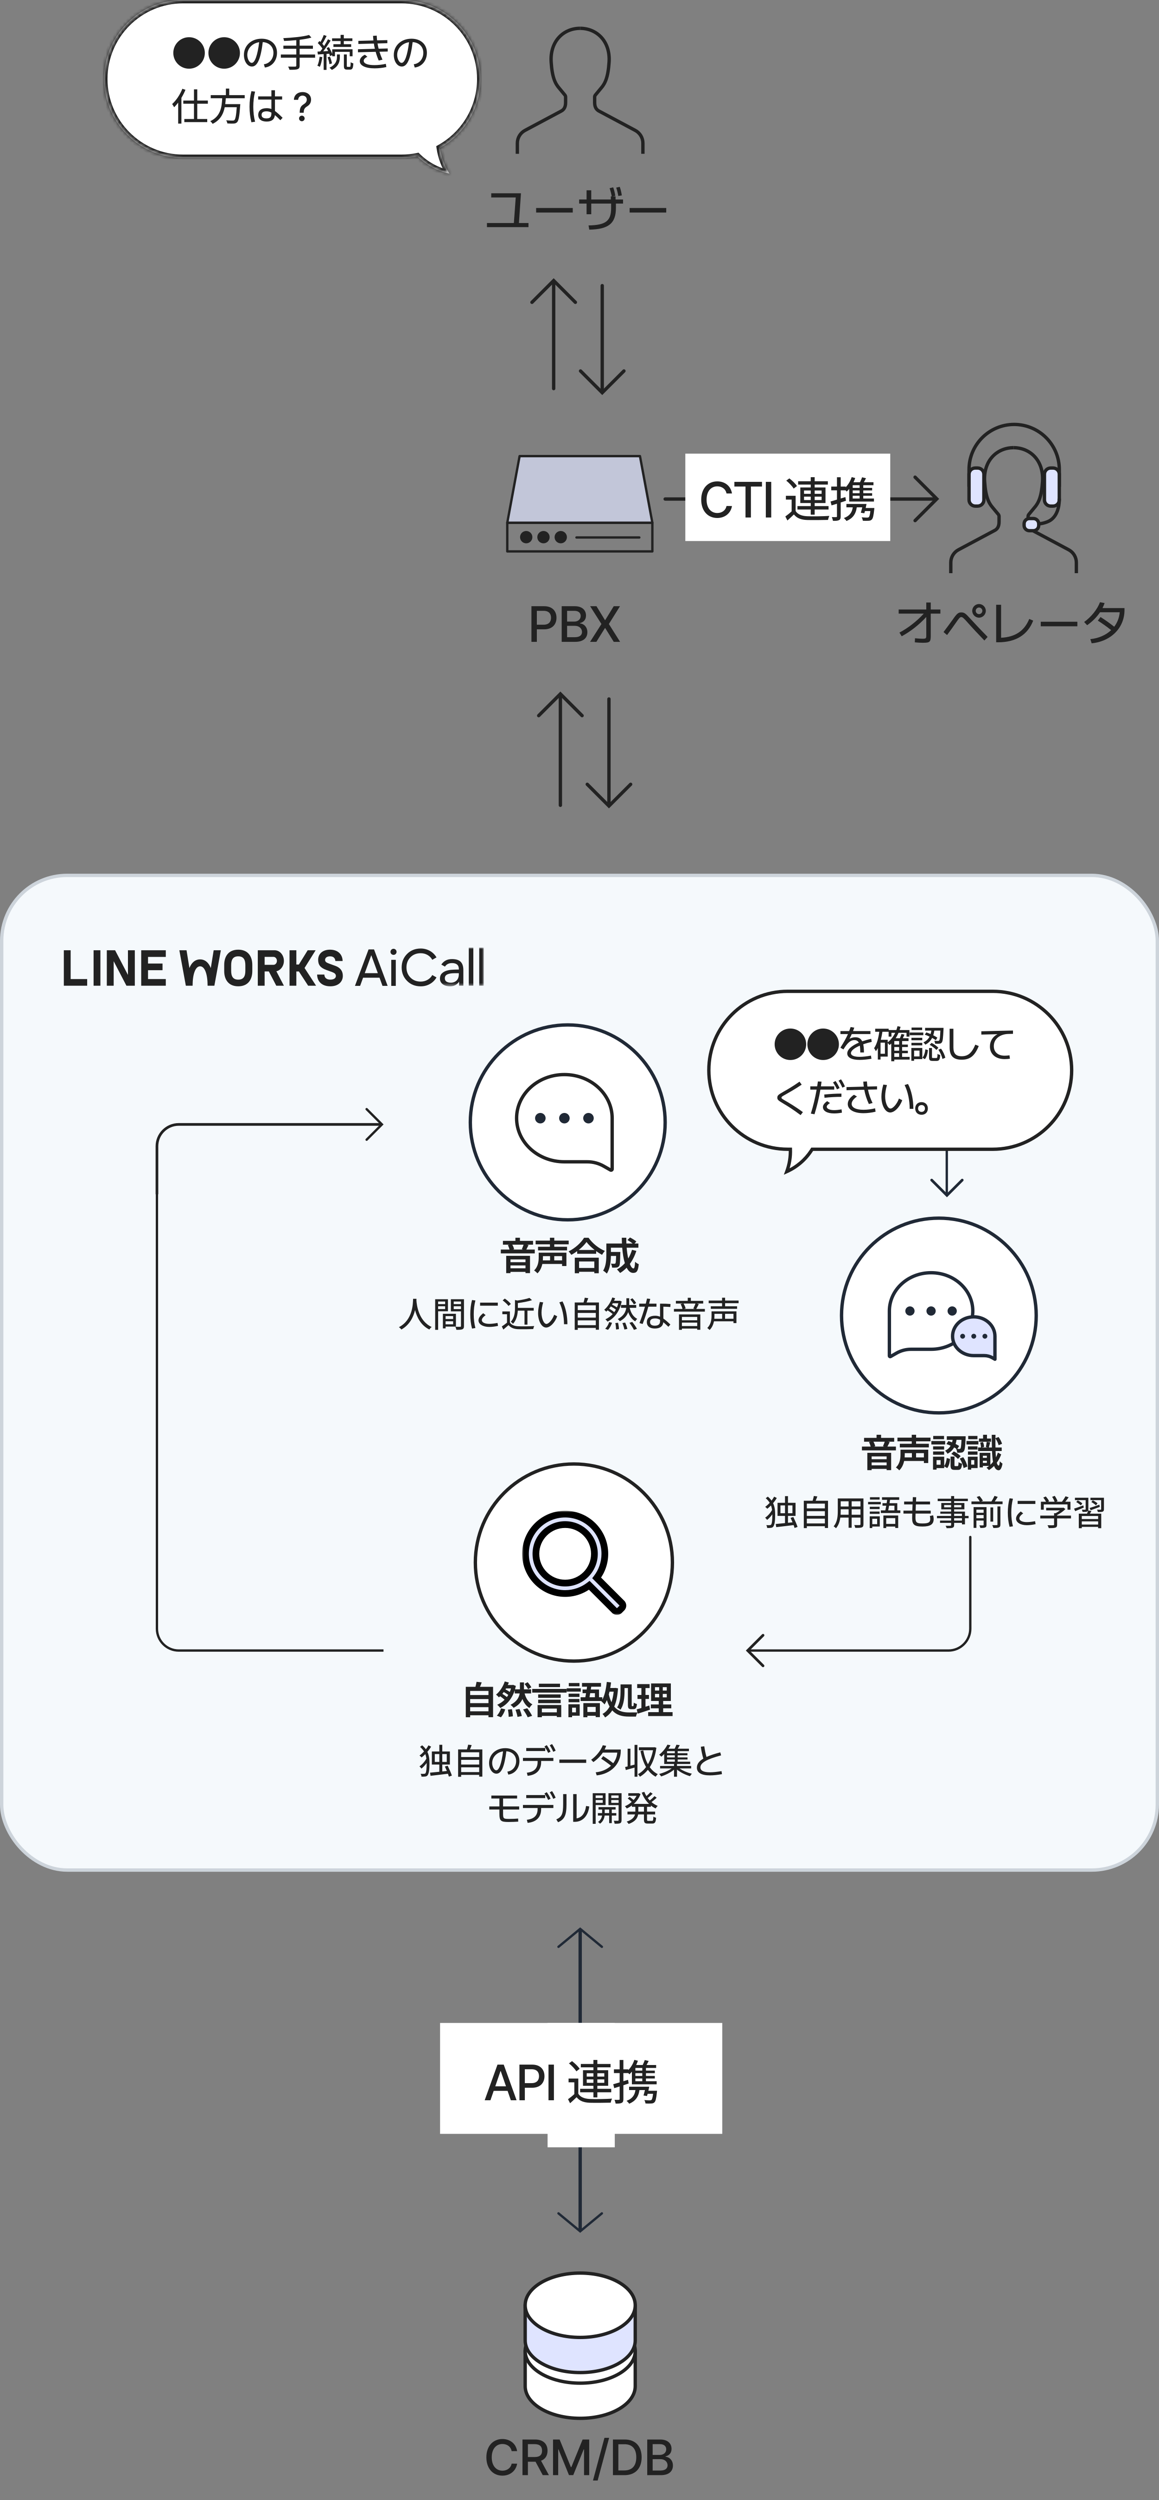 <svg xmlns="http://www.w3.org/2000/svg" width="345" height="744" viewBox="0 0 345 744" fill="none"><rect x="0" y="0" width="345" height="744" fill="#808080" stroke="none"/><path d="M152.309 729.417C152.045 728.054 150.917 727.292 149.569 727.292C147.738 727.292 146.376 728.699 146.376 731.262C146.376 733.84 147.753 735.232 149.569 735.232C150.902 735.232 152.03 734.485 152.309 733.137L153.935 733.152C153.598 735.247 151.884 736.711 149.555 736.711C146.786 736.711 144.779 734.646 144.779 731.262C144.779 727.864 146.801 725.813 149.555 725.813C151.796 725.813 153.568 727.131 153.935 729.417H152.309ZM155.528 736.565V725.959H159.307C161.768 725.959 162.984 727.336 162.984 729.285C162.984 730.713 162.339 731.797 161.05 732.273L163.394 736.565H161.563L159.41 732.566H159.307H157.139V736.565H155.528ZM157.139 731.174H159.146C160.713 731.174 161.358 730.486 161.358 729.285C161.358 728.083 160.713 727.336 159.146 727.336H157.139V731.174ZM164.621 725.959H166.584L169.938 734.177H170.07L173.425 725.959H175.388V736.565H173.849V728.904H173.747L170.641 736.55H169.367L166.247 728.889H166.159V736.565H164.621V725.959ZM181.317 725.461L177.904 738.162H176.512L179.925 725.461H181.317ZM185.898 736.565H182.456V725.959H186.001C189.121 725.959 190.996 727.952 190.996 731.248C190.996 734.558 189.121 736.565 185.898 736.565ZM184.067 735.159H185.81C188.213 735.159 189.399 733.752 189.399 731.248C189.399 728.757 188.213 727.366 185.898 727.366H184.067V735.159ZM192.662 736.565V725.959H196.544C198.8 725.959 199.898 727.175 199.898 728.743C199.898 730.061 199.093 730.735 198.111 730.984V731.086C199.166 731.145 200.309 732.068 200.309 733.708C200.309 735.334 199.195 736.565 196.72 736.565H192.662ZM196.573 735.188C198.097 735.188 198.712 734.514 198.712 733.635C198.712 732.625 197.906 731.804 196.632 731.804H194.273V735.188H196.573ZM196.412 730.544C197.481 730.544 198.316 729.885 198.316 728.875C198.316 727.996 197.716 727.336 196.441 727.336H194.273V730.544H196.412Z" fill="#222222"></path><path d="M156.331 699.421V709.881C156.331 715.172 163.64 719.456 172.712 719.456C181.784 719.456 189.093 715.172 189.093 709.881V699.421H156.325H156.331Z" fill="#0093FF"></path><path d="M172.712 708.996C181.758 708.996 189.092 704.709 189.092 699.421C189.092 694.133 181.758 689.846 172.712 689.846C163.665 689.846 156.331 694.133 156.331 699.421C156.331 704.709 163.665 708.996 172.712 708.996Z" fill="#1CCDFF"></path><path d="M156.331 685.81V696.27C156.331 701.56 163.64 705.845 172.712 705.845C181.784 705.845 189.093 701.56 189.093 696.27V685.81H156.325H156.331Z" fill="#00B159"></path><path d="M172.712 695.385C181.758 695.385 189.092 691.098 189.092 685.81C189.092 680.522 181.758 676.235 172.712 676.235C163.665 676.235 156.331 680.522 156.331 685.81C156.331 691.098 163.665 695.385 172.712 695.385Z" fill="#00CF62"></path><path d="M156.33 699.614V710.074C156.33 715.365 163.639 719.649 172.711 719.649C181.783 719.649 189.092 715.365 189.092 710.074V699.614H156.324H156.33Z" fill="white" stroke="#222222" stroke-linecap="round" stroke-linejoin="round"></path><path d="M172.711 709.189C181.757 709.189 189.091 704.902 189.091 699.614C189.091 694.326 181.757 690.039 172.711 690.039C163.664 690.039 156.33 694.326 156.33 699.614C156.33 704.902 163.664 709.189 172.711 709.189Z" fill="white" stroke="#222222" stroke-linecap="round" stroke-linejoin="round"></path><path d="M156.33 686.003V696.463C156.33 701.753 163.639 706.038 172.711 706.038C181.783 706.038 189.092 701.753 189.092 696.463V686.003H156.324H156.33Z" fill="#DFE4FF" stroke="#222222" stroke-linecap="round" stroke-linejoin="round"></path><path d="M172.711 695.578C181.758 695.578 189.092 691.291 189.092 686.003C189.092 680.714 181.758 676.427 172.711 676.427C163.664 676.427 156.33 680.714 156.33 686.003C156.33 691.291 163.664 695.578 172.711 695.578Z" fill="white" stroke="#222222" stroke-linecap="round" stroke-linejoin="round"></path><path d="M179.161 579.339L172.702 574L166.242 579.339" stroke="#202936" stroke-width="0.7" stroke-linecap="round"></path><path d="M179.161 658.661L172.702 664L166.242 658.661" stroke="#202936" stroke-width="0.7" stroke-linecap="round"></path><path d="M172.702 663.872L172.702 574.001" stroke="#202936"></path><rect x="183" y="602" width="37" height="20" transform="rotate(90 183 602)" fill="white"></rect><rect x="131" y="602" width="84" height="33" fill="white"></rect><path d="M145.992 625H144.278L148.087 614.395H149.947L153.771 625H152.057L151.09 622.202H146.959L145.992 625ZM147.428 620.854H150.621L149.054 616.328H148.98L147.428 620.854ZM154.618 625V614.395H158.397C160.858 614.395 162.074 615.874 162.074 617.837C162.074 619.785 160.858 621.279 158.397 621.279H156.229V625H154.618ZM156.229 619.902H158.236C159.804 619.902 160.448 619.023 160.448 617.837C160.448 616.636 159.804 615.771 158.236 615.771H156.229V619.902ZM164.885 614.395V625H163.273V614.395H164.885ZM172.146 623.066C172.776 624.077 173.948 624.546 175.56 624.619C177.142 624.692 180.423 624.648 182.181 624.517C182.049 624.795 181.844 625.337 181.8 625.718C180.188 625.762 177.171 625.791 175.56 625.747C173.758 625.674 172.513 625.205 171.634 624.092C171.019 624.692 170.389 625.278 169.7 625.894L169.085 624.692C169.664 624.282 170.345 623.74 170.96 623.169V619.668H169.246V618.54H172.146V623.066ZM170.271 613.354C171.121 613.999 172.117 614.951 172.542 615.64L171.561 616.401C171.15 615.698 170.198 614.702 169.363 614.028L170.271 613.354ZM181.741 614.204V615.2H177.815V616.064H181.038V620.693H177.815V621.602H181.946V622.627H177.815V624.15H176.644V622.627H172.688V621.602H176.644V620.693H173.538V616.064H176.644V615.2H172.894V614.204H176.644V613.003H177.815V614.204H181.741ZM174.651 619.814H176.644V618.789H174.651V619.814ZM174.651 617.954H176.644V616.958H174.651V617.954ZM177.815 619.814H179.881V618.789H177.815V619.814ZM177.815 617.954H179.881V616.958H177.815V617.954ZM189.884 613.252C189.745 613.684 189.569 614.109 189.371 614.512H191.305C191.546 614.028 191.788 613.472 191.92 613.032L193.092 613.311C192.879 613.728 192.667 614.146 192.462 614.512H195.318V615.391H192.286V616.182H194.923V616.943H192.286V617.764H194.923V618.525H192.286V619.346H195.465V620.254H188.097V616.489C187.855 616.782 187.606 617.046 187.35 617.28C187.276 617.185 187.159 617.046 187.027 616.914H185.562V619.346L186.954 618.921L187.13 620.02L185.562 620.532V624.648C185.562 625.264 185.431 625.601 185.064 625.776C184.698 625.967 184.156 626.011 183.248 625.996C183.219 625.703 183.058 625.22 182.926 624.868C183.497 624.897 184.039 624.897 184.2 624.883C184.376 624.883 184.449 624.839 184.449 624.648V620.898L182.838 621.396L182.545 620.239C183.072 620.093 183.731 619.902 184.449 619.683V616.914H182.75V615.801H184.449V613.018H185.562V615.801H187.027V616.021C187.811 615.215 188.463 614.138 188.829 612.974L189.884 613.252ZM193.253 620.972C193.172 621.36 193.084 621.77 193.004 622.173H195.582C195.582 622.173 195.567 622.48 195.538 622.642C195.348 624.473 195.157 625.293 194.806 625.615C194.557 625.864 194.278 625.952 193.854 625.967C193.531 625.996 192.857 626.011 192.14 625.952C192.11 625.659 191.979 625.234 191.803 624.941C192.477 625.015 193.18 625.029 193.429 625.029C193.648 625.029 193.795 625 193.912 624.897C194.11 624.729 194.264 624.209 194.396 623.081H192.784L192.594 623.74L191.554 623.579C191.693 623.125 191.839 622.546 191.979 621.968H190.353C190.052 624.077 189.078 625.278 187.291 626.04C187.159 625.82 186.749 625.366 186.515 625.161C188.089 624.59 188.917 623.623 189.151 621.968H187.262V620.972H193.253ZM189.137 619.346H191.188V618.525H189.137V619.346ZM189.137 617.764H191.188V616.943H189.137V617.764ZM189.137 616.182H191.188V615.391H189.137V616.182Z" fill="#222222"></path><rect x="0.5" y="260.5" width="344" height="296" rx="19.5" fill="#F5F9FC" stroke="#CDD4DB"></rect><path d="M266.172 427.885V429.022H264.309L264.836 429.139C264.602 429.613 264.361 430.1 264.168 430.475H266.688V431.611H256.574V430.475H259.176C259.07 430.065 258.871 429.526 258.66 429.127L259.199 429.022H257.207V427.885H260.922V426.959H262.27V427.885H266.172ZM265.27 432.338V437.483H263.922V437.119H259.457V437.494H258.18V432.338H265.27ZM259.457 436.053H263.922V435.197H259.457V436.053ZM259.457 434.236H263.922V433.404H259.457V434.236ZM259.996 429.022C260.254 429.455 260.459 430.012 260.535 430.381L260.125 430.475H263.23L262.832 430.381C263.002 430.006 263.213 429.461 263.359 429.022H259.996ZM276.985 427.815V428.916H272.696V429.643H276.493V430.721H267.856V429.643H271.395V428.916H267.141V427.815H271.395V426.959H272.696V427.815H276.985ZM276.305 431.401V435.373H275.016V434.764H269.134C268.917 435.766 268.495 436.791 267.68 437.553C267.481 437.307 266.942 436.85 266.684 436.686C267.903 435.549 268.055 433.967 268.055 432.783V431.401H276.305ZM269.321 432.807C269.321 433.082 269.309 433.387 269.286 433.697H271.442V432.432H269.321V432.807ZM272.684 433.697H275.016V432.432H272.684V433.697ZM282.302 428.834C282.654 428.94 283.029 429.074 283.404 429.221C283.474 428.975 283.527 428.723 283.568 428.471H281.834V427.404H287.435V427.873C287.318 430.463 287.212 431.506 286.896 431.858C286.697 432.139 286.486 432.233 286.158 432.268C285.888 432.315 285.42 432.326 284.927 432.303C284.916 431.94 284.775 431.471 284.611 431.154L284.728 431.166C284.517 431.02 284.271 430.873 284.013 430.733C283.597 431.465 282.982 432.115 282.045 432.608C281.904 432.326 281.564 431.904 281.318 431.705C282.121 431.324 282.636 430.803 282.982 430.217C282.554 430.029 282.121 429.859 281.716 429.725L282.302 428.834ZM284.119 435.959C284.119 436.264 284.154 436.287 284.377 436.287H285.021C285.244 436.287 285.302 436.17 285.337 435.104C285.548 435.303 286.052 435.49 286.369 435.561C286.263 437.049 285.935 437.412 285.15 437.412H284.166C283.158 437.412 282.959 437.061 282.959 435.983V433.451H284.119V435.959ZM282.806 434.154C282.712 435.174 282.502 436.229 281.951 436.885L281.06 436.346V436.885H278.787V437.342H277.732V433.486H281.06V436.264C281.488 435.684 281.722 434.77 281.822 433.885L282.806 434.154ZM283.931 431.916C284.646 432.268 285.548 432.865 285.947 433.334L285.162 434.166C284.763 433.697 283.908 433.065 283.181 432.654L283.931 431.916ZM286.72 433.639C287.318 434.483 287.822 435.631 287.962 436.428L286.837 436.873C286.709 436.111 286.24 434.928 285.689 434.049L286.72 433.639ZM281.037 430.416V431.365H277.755V430.416H281.037ZM281.013 427.311V428.283H277.791V427.311H281.013ZM281.037 431.928V432.901H277.755V431.928H281.037ZM281.353 428.822V429.854H277.24V428.822H281.353ZM278.787 435.877H279.982V434.506H278.787V435.877ZM284.459 429.701C284.857 429.906 285.226 430.111 285.513 430.299L284.962 431.178C285.214 431.19 285.425 431.19 285.548 431.19C285.677 431.19 285.783 431.178 285.888 431.061C286.041 430.879 286.129 430.205 286.205 428.471H284.74C284.67 428.887 284.582 429.303 284.459 429.701ZM295.002 428.084V429.045H291.405V428.084H292.635V426.959H293.795V428.084H295.002ZM298.178 430.756V431.799H296.35C296.373 432.502 296.409 433.135 296.467 433.686C296.69 433.246 296.883 432.772 297.041 432.268L298.026 432.807C297.692 433.733 297.241 434.559 296.713 435.279C296.854 435.813 297.041 436.111 297.288 436.135C297.463 436.147 297.557 435.631 297.616 434.834C297.791 435.092 298.225 435.408 298.413 435.549C298.143 437.154 297.663 437.541 297.241 437.529C296.625 437.488 296.198 437.049 295.905 436.24C295.418 436.733 294.903 437.149 294.37 437.483C294.217 437.283 293.877 436.943 293.655 436.768C293.918 436.609 294.17 436.428 294.428 436.229H292.577V436.674H291.604V432.338H294.803V435.889C295.079 435.637 295.342 435.35 295.588 435.033C295.436 434.166 295.348 433.082 295.295 431.799H291.135V430.756H292.002C292.008 430.346 291.914 429.754 291.756 429.279L292.612 429.104C292.788 429.561 292.928 430.182 292.94 430.592L292.213 430.756H294.077L293.455 430.639C293.549 430.205 293.666 429.526 293.713 429.057L294.756 429.221C294.586 429.783 294.463 430.358 294.346 430.756H295.26C295.225 429.619 295.219 428.359 295.213 426.971H296.327L296.315 427.99L297.241 427.627C297.698 428.236 298.12 429.068 298.284 429.654L297.252 430.065C297.129 429.502 296.743 428.676 296.315 428.049C296.303 429.022 296.303 429.93 296.327 430.756H298.178ZM290.971 430.416V431.365H288.135V430.416H290.971ZM290.959 427.311V428.283H288.205V427.311H290.959ZM290.971 431.928V432.901H288.135V431.928H290.971ZM291.241 428.822V429.854H287.69V428.822H291.241ZM291.006 433.486V436.873H289.096V437.342H288.112V433.486H291.006ZM289.096 435.854H290.01V434.494H289.096V435.854ZM292.577 435.338H293.76V434.693H292.577V435.338ZM292.577 433.826H293.76V433.205H292.577V433.826Z" fill="#222222"></path><path d="M234.555 445.224V447.211H236.81V451.1H234.555V453.151L235.919 453.023C235.725 452.561 235.516 452.099 235.328 451.691L236.155 451.443C236.617 452.389 237.165 453.635 237.412 454.387L236.52 454.698C236.456 454.457 236.359 454.167 236.241 453.839C234.388 454.075 232.438 454.29 231.063 454.451L230.902 453.517L233.674 453.248V451.1H231.45V447.211H233.674V445.224H234.555ZM232.32 450.316H233.674V447.984H232.32V450.316ZM228.56 445.374C229.017 445.755 229.382 446.153 229.667 446.556C229.973 446.169 230.236 445.766 230.44 445.385L231.224 445.772C230.918 446.303 230.542 446.83 230.118 447.318C230.65 448.43 230.741 449.607 230.741 450.81C230.741 452.303 230.623 453.699 230.193 454.279C230.054 454.473 229.849 454.591 229.592 454.645C229.226 454.709 228.797 454.72 228.356 454.698C228.346 454.408 228.26 454.097 228.099 453.85C228.603 453.882 229.001 453.882 229.216 453.85C229.377 453.839 229.474 453.785 229.559 453.678C229.807 453.334 229.903 452.131 229.903 450.788V450.638C229.431 451.288 228.867 451.9 228.346 452.303C228.206 452.109 227.97 451.809 227.755 451.637C228.496 451.17 229.339 450.23 229.828 449.338C229.764 448.881 229.662 448.436 229.495 447.995C229.141 448.36 228.77 448.693 228.399 448.984C228.26 448.812 227.98 448.554 227.776 448.414C228.244 448.076 228.7 447.662 229.119 447.211C228.829 446.744 228.448 446.287 227.937 445.847L228.56 445.374ZM234.555 450.316H235.887V447.984H234.555V450.316ZM246.476 446.599V454.698H245.541V454.172H240.17V454.741H239.268V446.599H241.889C242.039 446.142 242.184 445.584 242.254 445.181L243.296 445.31C243.14 445.755 242.963 446.212 242.791 446.599H246.476ZM240.17 453.345H245.541V451.927H240.17V453.345ZM240.17 451.1H245.541V449.703H240.17V451.1ZM240.17 448.865H245.541V447.447H240.17V448.865ZM257.022 445.911V453.581C257.022 454.129 256.893 454.387 256.528 454.526C256.152 454.666 255.55 454.677 254.594 454.666C254.541 454.441 254.412 454.054 254.294 453.828C254.981 453.85 255.679 453.85 255.862 453.839C256.077 453.828 256.141 453.764 256.141 453.581V451.605H253.509V454.634H252.607V451.605H250.136C249.975 452.749 249.615 453.925 248.837 454.784C248.708 454.612 248.342 454.312 248.149 454.204C249.288 452.926 249.384 451.1 249.384 449.65V445.911H257.022ZM250.254 449.65C250.254 449.999 250.244 450.375 250.222 450.767H252.607V449.134H250.254V449.65ZM250.254 448.307H252.607V446.76H250.254V448.307ZM253.509 450.767H256.141V449.134H253.509V450.767ZM253.509 448.307H256.141V446.76H253.509V448.307ZM267.364 450.982V454.698H266.494V454.279H263.798V454.731H262.96V450.982H267.364ZM267.096 447.318V449.467H268.009V450.251H262.208V449.467H263.54C263.626 449.053 263.717 448.57 263.809 448.07H262.691V447.318H263.927L264.077 446.33H262.541V445.557H267.665V446.33H264.936L264.786 447.318H267.096ZM261.832 448.393V449.08H258.91V448.393H261.832ZM261.832 445.546V446.244H258.964V445.546H261.832ZM261.832 449.811V450.498H258.91V449.811H261.832ZM262.186 446.943V447.662H258.405V446.943H262.186ZM261.886 451.229V454.269H259.651V454.72H258.889V451.229H261.886ZM259.651 453.56H261.102V451.959H259.651V453.56ZM263.798 453.484H266.494V451.776H263.798V453.484ZM264.399 449.467H266.247V448.07H264.657C264.566 448.57 264.48 449.053 264.399 449.467ZM274.602 454.269C272.185 454.269 271.519 453.721 271.519 451.766C271.519 451.513 271.53 451.03 271.551 450.412H268.93V449.542H271.573L271.637 447.694H269.134V446.835H271.669L271.723 445.525L272.722 445.546L272.668 446.835H276.847V447.694H272.625L272.561 449.542H277.051V450.412H272.529C272.518 450.933 272.507 451.352 272.507 451.605C272.507 453.055 272.872 453.356 274.602 453.356C276.353 453.356 276.911 453.033 276.911 452.034C276.911 451.766 276.858 451.379 276.783 451.143L277.771 450.928C277.878 451.39 277.921 451.712 277.921 452.056C277.921 453.624 276.933 454.269 274.602 454.269ZM284.02 453.796C284.02 454.301 283.87 454.494 283.537 454.634C283.193 454.752 282.656 454.763 281.786 454.763C281.743 454.559 281.592 454.236 281.474 454.043C282.054 454.054 282.688 454.054 282.86 454.043C283.064 454.032 283.118 453.979 283.118 453.796V453.184H279.82V452.496H283.118V451.798H278.907V451.11H283.118V450.455H279.906V449.821H283.118V449.155H280.196V447.265H283.118V446.706H279.122V445.986H283.118V445.202H284.02V445.986H288.102V446.706H284.02V447.265H287.071V449.155H284.02V449.821H287.243V451.11H288.317V451.798H287.243V453.624H286.341V453.184H284.02V453.796ZM281.045 448.554H283.118V447.877H281.045V448.554ZM284.02 452.496H286.341V451.798H284.02V452.496ZM284.02 451.11H286.341V450.455H284.02V451.11ZM284.02 448.554H286.169V447.877H284.02V448.554ZM298.434 446.803V447.619H289.174V446.803H291.645C291.44 446.411 291.081 445.884 290.731 445.482L291.569 445.192C291.945 445.61 292.386 446.201 292.579 446.62L292.064 446.803H295.104C295.447 446.314 295.813 445.648 296.038 445.149L296.994 445.449C296.71 445.911 296.398 446.395 296.113 446.803H298.434ZM295.641 448.586V452.808H294.824V448.586H295.641ZM293.653 453.764C293.653 454.193 293.567 454.419 293.267 454.537C292.977 454.677 292.504 454.698 291.827 454.698C291.773 454.473 291.645 454.129 291.526 453.914C292.021 453.936 292.482 453.936 292.611 453.925C292.751 453.936 292.794 453.882 292.794 453.753V452.485H290.646V454.677H289.808V448.489H293.653V453.764ZM297.789 453.678C297.789 454.161 297.671 454.398 297.327 454.537C297.005 454.677 296.468 454.709 295.684 454.698C295.641 454.451 295.49 454.086 295.361 453.85C295.974 453.871 296.522 453.871 296.693 453.85C296.865 453.86 296.908 453.818 296.908 453.667V448.285H297.789V453.678ZM290.646 451.809H292.794V450.853H290.646V451.809ZM290.646 450.176H292.794V449.241H290.646V450.176ZM305.661 453.871C303.77 453.871 302.449 453.066 302.449 451.916C302.449 451.218 302.932 450.509 303.856 449.789L304.565 450.359C303.791 450.939 303.437 451.401 303.437 451.841C303.437 452.518 304.307 452.958 305.661 452.958C306.37 452.958 307.25 452.851 308.11 452.679L308.26 453.56C307.39 453.753 306.466 453.871 305.661 453.871ZM302.921 447.555V446.642H308.196V447.555H302.921ZM300.515 454.355C300.161 452.958 299.999 451.648 299.999 450.111C299.999 448.586 300.161 447.276 300.515 445.868L301.525 445.997C301.181 447.351 301.031 448.651 301.031 450.111C301.031 451.572 301.181 452.883 301.525 454.204L300.515 454.355ZM318.806 451.025V451.862H314.671V453.71C314.671 454.226 314.542 454.462 314.134 454.602C313.725 454.731 313.113 454.741 312.189 454.741C312.125 454.505 311.964 454.129 311.813 453.882C312.576 453.903 313.296 453.903 313.511 453.893C313.715 453.882 313.768 453.839 313.768 453.689V451.862H309.654V451.025H313.768V450.305H314.23C314.676 450.068 315.133 449.768 315.519 449.467H311.416V448.693H316.379L316.572 448.651L317.141 449.069C316.513 449.73 315.573 450.396 314.671 450.842V451.025H318.806ZM318.645 446.889V449.263H317.764V447.694H310.696V449.263H309.847V446.889H311.384C311.179 446.502 310.852 446.029 310.556 445.653L311.298 445.32C311.684 445.75 312.114 446.319 312.275 446.728L311.953 446.889H313.919C313.784 446.459 313.484 445.879 313.188 445.439L313.962 445.138C314.305 445.632 314.66 446.276 314.8 446.728L314.37 446.889H316.11C316.486 446.411 316.927 445.75 317.163 445.267L318.108 445.568C317.797 446.013 317.431 446.491 317.098 446.889H318.645ZM327.806 450.444V454.763H326.882V454.365H322.016V454.763H321.124V450.444H323.563C323.713 450.122 323.863 449.757 323.939 449.488L324.884 449.65C324.739 449.923 324.583 450.203 324.443 450.444H327.806ZM323.971 445.707V449.123C323.971 449.499 323.885 449.693 323.616 449.811C323.326 449.929 322.907 449.918 322.263 449.918C322.231 449.714 322.112 449.456 322.026 449.263C322.456 449.274 322.864 449.274 322.993 449.274C323.122 449.274 323.165 449.231 323.165 449.123V446.416H319.975V445.707H323.971ZM328.611 445.707V449.123C328.611 449.521 328.515 449.714 328.235 449.843C327.935 449.95 327.484 449.95 326.807 449.95C326.764 449.746 326.656 449.445 326.549 449.252C327.011 449.274 327.473 449.274 327.591 449.274C327.741 449.252 327.774 449.231 327.774 449.112V446.416H324.594V445.707H328.611ZM324.347 448.758C325.077 448.532 326.184 448.156 327.247 447.759L327.387 448.425C326.442 448.769 325.443 449.145 324.658 449.424L324.347 448.758ZM325.292 446.47C325.786 446.695 326.399 447.082 326.699 447.372L326.227 447.963C325.947 447.662 325.346 447.254 324.862 446.985L325.292 446.47ZM319.717 448.941C320.426 448.736 321.457 448.36 322.478 447.974L322.607 448.629C321.715 449.005 320.791 449.392 320.05 449.693L319.717 448.941ZM320.823 446.481C321.307 446.728 321.908 447.114 322.177 447.415L321.715 447.984C321.436 447.684 320.845 447.254 320.361 446.985L320.823 446.481ZM322.016 453.678H326.882V452.733H322.016V453.678ZM322.016 452.045H326.882V451.143H322.016V452.045Z" fill="#222222"></path><circle cx="279.475" cy="391.475" r="28.975" fill="white" stroke="#202936"></circle><g clip-path="url(#clip0_1063_1332)"><path d="M266.867 402.666L266.868 402.665C268.175 401.92 269.665 401.521 271.179 401.521H277.162C284.063 401.521 289.573 396.386 289.573 390.132C289.573 383.88 284.056 378.744 277.162 378.744H277.155C270.261 378.744 264.743 383.88 264.743 390.132V403.489C264.743 403.663 264.935 403.775 265.087 403.688C265.087 403.688 265.087 403.688 265.087 403.688L266.867 402.666Z" fill="white" stroke="#202936" stroke-linecap="round" stroke-linejoin="round"></path><path d="M270.866 391.51C270.107 391.51 269.488 390.891 269.488 390.132C269.488 389.374 270.107 388.755 270.866 388.755C271.624 388.755 272.243 389.374 272.243 390.132C272.243 390.891 271.624 391.51 270.866 391.51Z" fill="#202936"></path><path d="M277.155 391.51C276.397 391.51 275.777 390.891 275.777 390.132C275.777 389.374 276.397 388.755 277.155 388.755C277.913 388.755 278.532 389.374 278.532 390.132C278.532 390.891 277.913 391.51 277.155 391.51Z" fill="#202936"></path><path d="M283.437 391.51C282.678 391.51 282.059 390.891 282.059 390.132C282.059 389.374 282.678 388.755 283.437 388.755C284.195 388.755 284.814 389.374 284.814 390.132C284.814 390.891 284.195 391.51 283.437 391.51Z" fill="#202936"></path></g><g clip-path="url(#clip1_1063_1332)"><path d="M295.402 404.044L295.401 404.043C294.676 403.63 293.85 403.409 293.011 403.409H289.857C286.33 403.409 283.549 400.789 283.549 397.641C283.549 394.493 286.334 391.873 289.857 391.873H289.86C293.383 391.873 296.167 394.493 296.167 397.641V404.483L295.402 404.044Z" fill="#DFE4FF" stroke="#202936" stroke-linecap="round" stroke-linejoin="round"></path><path d="M293.176 398.367C293.576 398.367 293.902 398.041 293.902 397.641C293.902 397.241 293.576 396.915 293.176 396.915C292.776 396.915 292.45 397.241 292.45 397.641C292.45 398.041 292.776 398.367 293.176 398.367Z" fill="#202936"></path><path d="M289.86 398.367C290.26 398.367 290.587 398.041 290.587 397.641C290.587 397.241 290.26 396.915 289.86 396.915C289.461 396.915 289.134 397.241 289.134 397.641C289.134 398.041 289.461 398.367 289.86 398.367Z" fill="#202936"></path><path d="M286.548 398.367C286.948 398.367 287.274 398.041 287.274 397.641C287.274 397.241 286.948 396.915 286.548 396.915C286.148 396.915 285.822 397.241 285.822 397.641C285.822 398.041 286.148 398.367 286.548 398.367Z" fill="#202936"></path></g><path d="M146.773 501.967V511.002H145.402V510.439H139.953V511.025H138.652V501.967H141.523C141.664 501.475 141.787 500.912 141.852 500.479L143.387 500.643C143.229 501.105 143.047 501.568 142.871 501.967H146.773ZM139.953 509.256H145.402V508.025H139.953V509.256ZM139.953 506.83H145.402V505.611H139.953V506.83ZM139.953 504.416H145.402V503.197H139.953V504.416ZM158.102 502.717V503.936H156.157C156.55 505.383 157.264 506.578 158.477 507.182C158.196 507.416 157.798 507.908 157.598 508.271C156.632 507.674 155.964 506.76 155.512 505.588C155.085 506.572 154.3 507.498 152.876 508.225C152.677 507.932 152.266 507.557 151.973 507.322C153.866 506.361 154.499 505.119 154.692 503.936H153.216V502.998C152.366 505.641 150.802 507.352 148.915 508.283C148.727 508.002 148.282 507.51 148.001 507.311C148.821 506.947 149.565 506.449 150.204 505.811C149.864 505.494 149.354 505.107 148.88 504.779C148.757 504.896 148.639 505.008 148.516 505.107C148.305 504.85 147.907 504.475 147.661 504.287C148.868 503.326 149.817 501.721 150.251 500.373L151.47 500.689C151.37 500.936 151.264 501.182 151.153 501.428H152.524L152.735 501.381L153.555 501.709C153.479 502.061 153.397 502.395 153.309 502.717H154.762V500.654H155.97V502.717H158.102ZM157.059 500.596C157.47 501.053 157.962 501.686 158.161 502.107L157.2 502.67C157.001 502.26 156.544 501.58 156.145 501.111L157.059 500.596ZM152.384 508.623C152.524 509.303 152.653 510.193 152.665 510.744L151.423 510.908C151.411 510.369 151.341 509.443 151.188 508.764L152.384 508.623ZM154.645 508.564C154.938 509.244 155.231 510.111 155.325 510.662L154.048 510.92C153.966 510.369 153.708 509.467 153.438 508.787L154.645 508.564ZM156.942 508.342C157.458 509.021 158.102 509.971 158.395 510.604L157.083 511.037C156.825 510.416 156.216 509.432 155.712 508.705L156.942 508.342ZM150.391 508.67C150.134 509.549 149.653 510.439 149.126 511.037L147.895 510.545C148.411 510.064 148.903 509.197 149.149 508.377L150.391 508.67ZM149.536 504.064C150.011 504.357 150.526 504.715 150.884 505.014C151.03 504.82 151.171 504.609 151.305 504.381C150.954 504.111 150.438 503.783 149.958 503.514C149.817 503.701 149.677 503.889 149.536 504.064ZM150.462 502.74C150.901 502.957 151.382 503.238 151.751 503.49C151.886 503.162 152.009 502.816 152.114 502.447H150.637L150.462 502.74ZM166.9 505.799V506.83H160.197V505.799H166.9ZM166.9 504.229V505.248H160.197V504.229H166.9ZM168.658 502.6V503.689H158.427V502.6H168.658ZM166.701 501.041V502.049H160.408V501.041H166.701ZM167.064 507.381V510.979H165.752V510.627H161.298V511.014H160.021V507.381H167.064ZM161.298 509.561H165.752V508.447H161.298V509.561ZM178.569 506.818V510.99H177.315V510.592H174.854V511.025H173.647V506.818H178.569ZM178.311 502.775V505.072H179.295V506.197H172.827V505.072H174.233C174.303 504.697 174.379 504.287 174.455 503.854H173.413V502.775H174.631L174.748 501.932H173.248V500.83H178.897V501.932H175.991L175.862 502.775H178.311ZM172.487 504.006V504.979H169.252V504.006H172.487ZM172.498 500.842V501.814H169.311V500.842H172.498ZM172.487 505.588V506.549H169.252V505.588H172.487ZM172.885 502.4V503.396H168.69V502.4H172.885ZM172.557 507.17V510.568H170.295V511.014H169.205V507.17H172.557ZM170.295 509.561H171.444V508.178H170.295V509.561ZM174.854 509.455H177.315V507.955H174.854V509.455ZM175.475 505.072H177.092V503.854H175.686C175.616 504.287 175.539 504.703 175.475 505.072ZM181.894 500.666C181.829 501.223 181.747 501.779 181.648 502.318H182.96L183.195 502.295L183.968 502.424C183.816 504.691 183.446 506.467 182.843 507.861C184.021 509.273 185.579 509.596 187.296 509.596C187.777 509.596 189.241 509.596 189.757 509.584C189.593 509.877 189.37 510.486 189.312 510.826H187.237C185.286 510.826 183.564 510.451 182.257 508.975C181.689 509.859 180.986 510.551 180.124 511.084C179.948 510.768 179.609 510.299 179.339 510.041C180.218 509.578 180.921 508.84 181.46 507.85C181.15 507.305 180.88 506.666 180.652 505.916C180.441 506.396 180.212 506.836 179.96 507.217C179.773 506.971 179.269 506.479 178.999 506.268C179.925 504.943 180.382 502.775 180.628 500.514L181.894 500.666ZM185.902 503.373C185.902 504.955 185.726 507.264 184.706 508.775C184.495 508.576 183.968 508.236 183.687 508.119C184.624 506.725 184.718 504.744 184.718 503.373V501.252H188.034V507.322C188.034 507.697 188.058 507.732 188.198 507.732H188.445C188.585 507.732 188.62 507.521 188.644 506.689C188.89 506.854 189.3 507.018 189.593 507.088C189.499 508.236 189.241 508.623 188.562 508.623H187.941C187.097 508.623 186.909 508.318 186.909 507.287V502.342H185.902V503.373ZM181.226 504.229C181.437 505.154 181.706 505.922 182.023 506.561C182.333 505.652 182.55 504.598 182.679 503.408H181.437C181.366 503.689 181.296 503.959 181.226 504.229ZM194.969 505.107H196.211V504.076H194.969V505.107ZM194.969 503.08H196.211V502.072H194.969V503.08ZM199.691 500.971V506.186H197.406V507.217H199.82V508.365H197.406V509.502H200.207V510.674H192.941V509.502H196.082V508.365H193.738V507.217H196.082V506.186H193.809V500.971H199.691ZM193.375 501.158V502.342H192.145V504.393H193.176V505.576H192.145V507.896L193.27 507.533L193.492 508.764C192.25 509.186 190.891 509.631 189.836 509.959L189.531 508.67C189.93 508.57 190.41 508.43 190.926 508.271V505.576H189.766V504.393H190.926V502.342H189.672V501.158H193.375ZM197.289 505.107H198.473V504.076H197.289V505.107ZM197.289 503.08H198.473V502.072H197.289V503.08Z" fill="#222222"></path><path d="M131.656 519.224V521.211H133.912V525.1H131.656V527.151L133.02 527.022C132.827 526.561 132.617 526.099 132.429 525.69L133.256 525.443C133.718 526.389 134.266 527.635 134.513 528.387L133.622 528.698C133.557 528.457 133.461 528.167 133.342 527.839C131.489 528.075 129.54 528.29 128.165 528.451L128.003 527.517L130.775 527.248V525.1H128.551V521.211H130.775V519.224H131.656ZM129.421 524.315H130.775V521.984H129.421V524.315ZM125.662 519.374C126.118 519.755 126.483 520.153 126.768 520.556C127.074 520.169 127.337 519.766 127.542 519.385L128.326 519.771C128.02 520.303 127.644 520.83 127.219 521.318C127.751 522.43 127.842 523.606 127.842 524.81C127.842 526.303 127.724 527.699 127.294 528.279C127.155 528.473 126.951 528.591 126.693 528.645C126.328 528.709 125.898 528.72 125.458 528.698C125.447 528.408 125.361 528.097 125.2 527.85C125.705 527.882 126.102 527.882 126.317 527.85C126.478 527.839 126.575 527.785 126.661 527.678C126.908 527.334 127.004 526.131 127.004 524.788V524.638C126.532 525.288 125.968 525.9 125.447 526.303C125.307 526.109 125.071 525.809 124.856 525.637C125.597 525.169 126.44 524.229 126.929 523.338C126.865 522.881 126.763 522.436 126.596 521.995C126.242 522.36 125.871 522.693 125.501 522.983C125.361 522.812 125.082 522.554 124.877 522.414C125.345 522.076 125.801 521.662 126.22 521.211C125.93 520.744 125.549 520.287 125.039 519.847L125.662 519.374ZM131.656 524.315H132.988V521.984H131.656V524.315ZM143.577 520.599V528.698H142.642V528.172H137.271V528.741H136.369V520.599H138.99C139.141 520.142 139.286 519.583 139.355 519.181L140.397 519.31C140.242 519.755 140.064 520.212 139.892 520.599H143.577ZM137.271 527.345H142.642V525.927H137.271V527.345ZM137.271 525.1H142.642V523.703H137.271V525.1ZM137.271 522.865H142.642V521.447H137.271V522.865ZM151.03 527.194C152.544 527.022 153.64 525.733 153.64 524.068C153.64 522.398 152.469 521.27 150.729 521.146C150.165 525.733 149.257 527.817 147.775 527.817C146.539 527.817 145.583 526.41 145.583 524.648C145.583 522.092 147.614 520.223 150.407 520.223C152.877 520.223 154.617 521.705 154.617 524.068C154.617 526.206 153.242 527.86 151.298 528.086L151.03 527.194ZM146.507 524.648C146.507 525.755 147.098 526.818 147.721 526.818C148.564 526.818 149.316 524.734 149.741 521.179C147.887 521.463 146.507 522.887 146.507 524.648ZM156.828 527.527C158.965 527.302 160.029 526.26 160.029 524.369V524.036H155.668V523.123H164.723V524.036H161.082V524.369C161.082 526.765 159.653 528.215 157.053 528.451L156.828 527.527ZM156.645 521.082V520.18H162.296V521.082H156.645ZM163.176 521.63C162.811 520.867 162.478 520.298 162.059 519.739L162.747 519.32C163.198 519.922 163.542 520.523 163.885 521.265L163.176 521.63ZM164.68 521.308C164.347 520.534 164.036 519.954 163.638 519.385L164.326 518.998C164.756 519.632 165.078 520.233 165.4 520.975L164.68 521.308ZM166.504 524.605V523.617H174.496V524.605H166.504ZM177.329 527.409C179.172 527.227 180.74 526.512 181.873 525.443C180.88 524.659 179.918 523.972 178.962 523.37L179.553 522.586C180.617 523.252 181.61 523.966 182.539 524.702C183.222 523.805 183.646 522.726 183.743 521.544H179.446C178.737 522.602 177.786 523.563 176.631 524.369L175.976 523.671C177.534 522.554 178.844 520.921 179.435 519.353L180.445 519.535C180.316 519.906 180.16 520.271 179.983 520.631H184.785V521.061C184.785 524.938 181.852 527.903 177.619 528.322L177.329 527.409ZM186.082 525.83L186.823 525.658V520.384H187.661V525.443L188.885 525.121V519.245H189.745V528.72H188.885V526.002C187.956 526.271 187.027 526.523 186.286 526.732L186.082 525.83ZM194.633 519.965L194.794 519.933L195.384 520.104C195.062 522.484 194.38 524.401 193.419 525.884C194.058 526.775 194.847 527.484 195.814 527.957C195.61 528.129 195.32 528.483 195.17 528.72C194.24 528.22 193.478 527.527 192.849 526.668C192.162 527.533 191.367 528.215 190.486 528.72C190.357 528.483 190.099 528.129 189.884 527.968C190.787 527.5 191.614 526.781 192.312 525.841C191.544 524.52 191.018 522.892 190.647 521.061L191.485 520.899C191.78 522.425 192.226 523.827 192.871 525.003C193.558 523.843 194.085 522.441 194.385 520.835H190.175V519.965H194.633ZM205.737 525.519V526.249H202.278C203.251 526.942 204.685 527.538 205.952 527.828C205.77 528.011 205.523 528.333 205.394 528.559C204.072 528.183 202.574 527.458 201.526 526.604V528.72H200.635V526.625C199.577 527.495 198.084 528.236 196.8 528.634C196.66 528.408 196.413 528.086 196.22 527.893C197.493 527.581 198.954 526.953 199.937 526.249H196.488V525.519H200.635V524.938H197.713V521.963C197.444 522.242 197.16 522.511 196.854 522.769C196.703 522.564 196.413 522.307 196.209 522.178C197.369 521.286 198.207 520.115 198.669 519.181L199.582 519.353C199.399 519.691 199.195 520.035 198.97 520.384H200.828C201.032 519.997 201.236 519.535 201.344 519.202L202.343 519.32C202.155 519.691 201.951 520.067 201.752 520.384H205.071V521.114H201.72V521.727H204.631V522.35H201.72V522.973H204.652V523.596H201.72V524.24H205.447V524.938H201.526V525.519H205.737ZM198.562 524.24H200.871V523.596H198.562V524.24ZM198.562 522.973H200.871V522.35H198.562V522.973ZM198.562 521.727H200.871V521.114H198.562V521.727ZM211.321 528.322C208.775 528.322 207.443 527.527 207.443 526.023C207.443 524.992 208.044 524.122 209.355 523.338C209.011 522.135 208.769 520.991 208.614 519.804L209.645 519.664C209.79 520.754 209.999 521.796 210.3 522.844C211.342 522.366 212.706 521.909 214.404 521.469L214.651 522.371C210.365 523.499 208.485 524.595 208.485 525.948C208.485 526.915 209.441 527.409 211.374 527.409C212.298 527.409 213.33 527.291 214.78 527.055L214.909 527.957C213.641 528.183 212.395 528.322 211.321 528.322ZM151.384 542.193C149.032 542.193 148.656 541.85 148.656 539.669V538.487H145.648V537.563H148.656V535.211H146.26V534.33H153.93V535.211H149.751V537.563H154.542V538.487H149.751V539.647C149.751 541.184 149.848 541.28 151.588 541.28C152.523 541.28 153.285 541.248 154.231 541.173L154.263 542.086C153.543 542.14 152.297 542.193 151.384 542.193ZM156.828 541.527C158.965 541.302 160.029 540.26 160.029 538.369V538.036H155.668V537.123H164.723V538.036H161.082V538.369C161.082 540.765 159.653 542.215 157.053 542.451L156.828 541.527ZM156.645 535.082V534.18H162.296V535.082H156.645ZM163.176 535.63C162.811 534.867 162.478 534.298 162.059 533.739L162.747 533.32C163.198 533.922 163.542 534.523 163.885 535.265L163.176 535.63ZM164.68 535.308C164.347 534.534 164.036 533.954 163.638 533.385L164.326 532.998C164.756 533.632 165.078 534.233 165.4 534.975L164.68 535.308ZM170.618 542.15V533.89H171.639V541.119C173.175 540.872 174.174 539.588 174.453 537.435L175.409 537.574C175.055 540.432 173.422 542.15 171.048 542.15H170.618ZM165.602 541.42C167.234 540.7 167.632 539.809 167.632 536.887V533.89H168.631V536.962C168.631 540.195 168.029 541.452 166.117 542.269L165.602 541.42ZM183.248 537.768V538.498H182.11V539.54H183.452V540.281H182.11V542.537H181.326V540.281H179.983C179.902 540.985 179.558 542.054 178.597 542.698C178.468 542.548 178.2 542.301 178.017 542.172C178.823 541.672 179.123 540.867 179.209 540.281H177.974V539.54H179.231V538.498H178.157V537.768H183.248ZM185.021 541.624C185.021 542.129 184.913 542.408 184.591 542.559C184.269 542.698 183.753 542.72 182.958 542.709C182.926 542.473 182.819 542.064 182.69 541.828C183.227 541.839 183.764 541.839 183.925 541.839C184.097 541.839 184.14 541.774 184.14 541.613V537.166H181.121V533.632H185.021V541.624ZM180.262 533.632V537.155H177.308V542.741H176.438V533.632H180.262ZM177.308 536.489H179.413V535.662H177.308V536.489ZM177.308 535.061H179.413V534.287H177.308V535.061ZM180.004 539.54H181.326V538.498H180.004V539.54ZM181.959 536.5H184.14V535.662H181.959V536.5ZM181.959 535.061H184.14V534.287H181.959V535.061ZM195.009 539.11V539.938H192.602V541.463C192.602 541.807 192.667 541.86 192.989 541.86H194.085C194.407 541.86 194.45 541.667 194.493 540.593C194.697 540.743 195.051 540.883 195.299 540.947C195.202 542.269 194.955 542.666 194.16 542.666H192.86C191.926 542.666 191.689 542.397 191.689 541.452V539.938H189.949C189.761 541.044 189.116 542.086 187.113 542.784C187.016 542.569 186.737 542.247 186.554 542.086C188.214 541.527 188.816 540.749 189.025 539.938H186.78V539.11H189.122V538.992V537.671H188.091V537.273C187.607 537.633 187.092 537.939 186.576 538.176C186.447 537.972 186.211 537.671 186.028 537.499C186.726 537.214 187.425 536.769 188.048 536.21C187.736 535.904 187.253 535.485 186.855 535.189L187.414 534.717C187.795 534.991 188.279 535.361 188.606 535.662C188.95 535.275 189.251 534.851 189.487 534.405H187.027V533.632H189.917L190.078 533.6L190.669 533.879C190.25 535.05 189.519 536.038 188.66 536.812H193.204C192.259 535.909 191.512 534.754 191.023 533.46L191.797 533.224C191.963 533.659 192.173 534.078 192.42 534.48C192.844 534.11 193.311 533.669 193.601 533.331L194.278 533.793C193.827 534.244 193.279 534.706 192.806 535.061C193 535.318 193.204 535.56 193.429 535.791C193.913 535.399 194.477 534.883 194.826 534.502L195.481 534.964C195.025 535.415 194.439 535.893 193.934 536.264C194.482 536.742 195.111 537.134 195.793 537.402C195.578 537.574 195.309 537.918 195.159 538.165C194.654 537.934 194.181 537.633 193.741 537.284V537.671H192.602V539.11H195.009ZM190.013 539.003V539.11H191.689V537.671H190.013V539.003Z" fill="#222222"></path><circle cx="170.829" cy="464.986" r="29.329" fill="white" stroke="#222222"></circle><mask id="path-31-outside-1_1063_1332" maskUnits="userSpaceOnUse" x="155.416" y="449.573" width="32" height="31" fill="black"><rect fill="white" x="155.416" y="449.573" width="32" height="31"></rect><path fill-rule="evenodd" clip-rule="evenodd" d="M156.416 462.388C156.416 468.903 161.715 474.203 168.231 474.203C170.93 474.203 173.421 473.293 175.413 471.763L182.914 479.264C183.321 479.671 183.972 479.671 184.38 479.264L185.113 478.531C185.52 478.124 185.52 477.472 185.113 477.065L177.611 469.564C179.138 467.573 180.045 465.085 180.045 462.388C180.045 455.872 174.746 450.573 168.231 450.573C161.715 450.573 156.416 455.872 156.416 462.388ZM159.522 462.394C159.522 457.589 163.431 453.685 168.231 453.685C173.036 453.685 176.939 457.589 176.939 462.394C176.939 467.199 173.036 471.102 168.231 471.102C163.425 471.102 159.522 467.199 159.522 462.394Z"></path></mask><path fill-rule="evenodd" clip-rule="evenodd" d="M156.416 462.388C156.416 468.903 161.715 474.203 168.231 474.203C170.93 474.203 173.421 473.293 175.413 471.763L182.914 479.264C183.321 479.671 183.972 479.671 184.38 479.264L185.113 478.531C185.52 478.124 185.52 477.472 185.113 477.065L177.611 469.564C179.138 467.573 180.045 465.085 180.045 462.388C180.045 455.872 174.746 450.573 168.231 450.573C161.715 450.573 156.416 455.872 156.416 462.388ZM159.522 462.394C159.522 457.589 163.431 453.685 168.231 453.685C173.036 453.685 176.939 457.589 176.939 462.394C176.939 467.199 173.036 471.102 168.231 471.102C163.425 471.102 159.522 467.199 159.522 462.394Z" fill="#DFE4FF"></path><path d="M175.413 471.763L176.12 471.056L175.5 470.436L174.804 470.97L175.413 471.763ZM182.914 479.264L182.207 479.971L182.207 479.971L182.914 479.264ZM184.38 479.264L183.673 478.557L183.673 478.557L184.38 479.264ZM185.113 478.531L185.82 479.238L185.82 479.238L185.113 478.531ZM185.113 477.065L185.82 476.358V476.358L185.113 477.065ZM177.611 469.564L176.818 468.955L176.284 469.651L176.904 470.271L177.611 469.564ZM168.231 473.203C162.267 473.203 157.416 468.351 157.416 462.388H155.416C155.416 469.456 161.163 475.203 168.231 475.203V473.203ZM174.804 470.97C172.98 472.371 170.702 473.203 168.231 473.203V475.203C171.159 475.203 173.862 474.215 176.022 472.557L174.804 470.97ZM183.621 478.557L176.12 471.056L174.706 472.471L182.207 479.971L183.621 478.557ZM183.673 478.557C183.666 478.564 183.661 478.566 183.658 478.567C183.655 478.569 183.651 478.569 183.647 478.569C183.642 478.569 183.639 478.569 183.635 478.567C183.632 478.566 183.628 478.564 183.621 478.557L182.207 479.971C183.004 480.769 184.289 480.769 185.087 479.971L183.673 478.557ZM184.405 477.824L183.673 478.557L185.087 479.971L185.82 479.238L184.405 477.824ZM184.405 477.772C184.412 477.779 184.415 477.784 184.416 477.787C184.417 477.79 184.418 477.794 184.418 477.798C184.418 477.802 184.417 477.806 184.416 477.81C184.415 477.812 184.412 477.817 184.405 477.824L185.82 479.238C186.617 478.44 186.617 477.156 185.82 476.358L184.405 477.772ZM176.904 470.271L184.405 477.772L185.82 476.358L178.318 468.857L176.904 470.271ZM179.045 462.388C179.045 464.856 178.215 467.133 176.818 468.955L178.405 470.172C180.06 468.014 181.045 465.313 181.045 462.388H179.045ZM168.231 451.573C174.194 451.573 179.045 456.425 179.045 462.388H181.045C181.045 455.32 175.298 449.573 168.231 449.573V451.573ZM157.416 462.388C157.416 456.425 162.267 451.573 168.231 451.573V449.573C161.163 449.573 155.416 455.32 155.416 462.388H157.416ZM168.231 452.685C162.879 452.685 158.522 457.036 158.522 462.394H160.522C160.522 458.141 163.983 454.685 168.231 454.685V452.685ZM177.939 462.394C177.939 457.036 173.588 452.685 168.231 452.685V454.685C172.483 454.685 175.939 458.141 175.939 462.394H177.939ZM168.231 472.102C173.588 472.102 177.939 467.751 177.939 462.394H175.939C175.939 466.646 172.483 470.102 168.231 470.102V472.102ZM158.522 462.394C158.522 467.751 162.873 472.102 168.231 472.102V470.102C163.978 470.102 160.522 466.646 160.522 462.394H158.522Z" fill="black" mask="url(#path-31-outside-1_1063_1332)"></path><path d="M46.718 355.396V341.104C46.718 337.516 49.627 334.608 53.215 334.608H113.656" stroke="#222222" stroke-width="0.8"></path><path d="M46.715 354.297V484.677C46.715 488.265 49.623 491.174 53.212 491.174H114.156" stroke="#222222" stroke-width="0.7"></path><path d="M281.828 355.396V341.104C281.828 337.516 278.92 334.608 275.332 334.608H217.891" stroke="#202936" stroke-width="0.7"></path><path d="M288.826 457.385V484.677C288.826 488.265 285.918 491.174 282.33 491.174H222.582" stroke="#222222" stroke-width="0.7" stroke-linecap="round"></path><path d="M109.136 339.156L113.684 334.608L109.136 330.061" stroke="#222222" stroke-width="0.7" stroke-linecap="round"></path><path d="M277.331 351.174L281.878 355.722L286.426 351.174" stroke="#202936" stroke-width="0.8" stroke-linecap="round"></path><path d="M227.13 495.722L222.582 491.175L227.13 486.627" stroke="#222222" stroke-width="0.8" stroke-linecap="round"></path><path d="M123.975 386.503L123.954 386.976C124.04 388.34 124.577 393.093 128.498 394.893C128.219 395.097 127.95 395.408 127.81 395.645C125.238 394.393 124.078 391.901 123.546 389.855C123.062 391.89 121.977 394.243 119.474 395.645C119.324 395.419 119.034 395.14 118.744 394.946C122.944 392.755 122.912 387.857 122.966 386.503H123.975ZM135.714 390.961V394.775H132.642V395.301H131.836V390.961H135.714ZM138.11 394.603C138.11 395.14 137.991 395.408 137.626 395.569C137.282 395.72 136.713 395.731 135.854 395.731C135.811 395.484 135.682 395.075 135.553 394.828C136.155 394.85 136.788 394.839 136.982 394.839C137.154 394.839 137.218 394.775 137.218 394.592V390.241H134.21V386.632H138.11V394.603ZM133.34 386.632V390.209H130.418V395.741H129.537V386.632H133.34ZM130.418 389.554H132.502V388.716H130.418V389.554ZM130.418 388.082H132.502V387.309H130.418V388.082ZM132.642 394.087H134.887V393.185H132.642V394.087ZM132.642 392.519H134.887V391.649H132.642V392.519ZM135.059 389.565H137.218V388.716H135.059V389.565ZM135.059 388.082H137.218V387.309H135.059V388.082ZM145.648 394.871C143.757 394.871 142.436 394.066 142.436 392.916C142.436 392.218 142.92 391.509 143.843 390.789L144.552 391.359C143.779 391.939 143.424 392.401 143.424 392.841C143.424 393.518 144.295 393.958 145.648 393.958C146.357 393.958 147.238 393.851 148.097 393.679L148.248 394.56C147.378 394.753 146.454 394.871 145.648 394.871ZM142.909 388.555V387.642H148.183V388.555H142.909ZM140.503 395.355C140.148 393.958 139.987 392.648 139.987 391.111C139.987 389.586 140.148 388.276 140.503 386.868L141.512 386.997C141.169 388.351 141.018 389.651 141.018 391.111C141.018 392.572 141.169 393.883 141.512 395.204L140.503 395.355ZM158.869 389.21V390.026H157V394.194H156.13V390.026H154.132C154.057 391.31 153.745 392.846 152.692 393.958C152.574 393.765 152.252 393.453 152.048 393.335C153.154 392.153 153.294 390.531 153.294 389.264V386.868L154.024 387.019C155.346 386.825 156.769 386.546 157.602 386.234L158.364 386.901C157.22 387.298 155.598 387.577 154.153 387.771V389.21H158.869ZM151.779 393.561C152.252 394.291 153.122 394.635 154.293 394.678C155.432 394.732 157.752 394.699 159.019 394.613C158.923 394.807 158.762 395.236 158.729 395.505C157.58 395.559 155.453 395.58 154.293 395.548C152.95 395.494 152.048 395.129 151.382 394.323C150.898 394.753 150.394 395.183 149.835 395.655L149.373 394.732C149.84 394.431 150.415 394.012 150.92 393.604V391.09H149.534V390.263H151.779V393.561ZM150.265 386.439C150.931 386.879 151.704 387.556 152.069 388.039L151.36 388.63C151.027 388.136 150.265 387.448 149.631 386.976L150.265 386.439ZM162.573 395.054C161.23 395.054 160.177 393.163 160.177 390.735C160.177 389.769 160.36 388.63 160.693 387.438L161.692 387.567C161.369 388.662 161.198 389.736 161.198 390.639C161.198 392.433 161.896 393.98 162.648 393.98C163.346 393.98 164.463 392.68 164.957 391.251L165.86 391.702C165.215 393.55 163.765 395.054 162.573 395.054ZM167.89 394.066C167.89 391.702 167.374 389.318 166.504 387.567L167.439 387.276C168.384 389.092 168.9 391.52 168.9 394.066H167.89ZM178.286 387.599V395.698H177.351V395.172H171.98V395.741H171.078V387.599H173.699C173.849 387.142 173.994 386.584 174.064 386.181L175.106 386.31C174.95 386.755 174.773 387.212 174.601 387.599H178.286ZM171.98 394.345H177.351V392.927H171.98V394.345ZM171.98 392.1H177.351V390.703H171.98V392.1ZM171.98 389.865H177.351V388.447H171.98V389.865ZM189.38 388.34V389.189H187.436C187.795 390.693 188.504 391.885 189.691 392.476C189.498 392.637 189.219 392.97 189.09 393.217C188.102 392.631 187.43 391.686 186.995 390.456C186.651 391.455 185.942 392.406 184.514 393.163C184.374 392.959 184.095 392.691 183.88 392.529C185.706 391.589 186.259 390.349 186.415 389.189H184.847V388.34H186.458V386.331H187.296V388.34H189.38ZM188.241 386.342C188.66 386.761 189.154 387.362 189.358 387.76L188.692 388.168C188.488 387.771 188.016 387.148 187.607 386.707L188.241 386.342ZM183.106 386.331C183.01 386.584 182.902 386.836 182.784 387.094H184.353L184.503 387.062L185.062 387.298C184.406 390.402 182.816 392.315 180.829 393.292C180.711 393.088 180.399 392.755 180.206 392.615C181.017 392.245 181.748 391.729 182.376 391.047C182.005 390.709 181.415 390.279 180.872 389.93C180.732 390.075 180.598 390.204 180.453 390.327C180.314 390.145 180.034 389.887 179.862 389.758C180.969 388.845 181.85 387.362 182.258 386.106L183.106 386.331ZM183.987 393.625C184.127 394.248 184.234 395.032 184.245 395.526L183.386 395.634C183.375 395.151 183.311 394.334 183.171 393.722L183.987 393.625ZM186.093 393.571C186.361 394.173 186.651 394.968 186.748 395.462L185.867 395.645C185.771 395.151 185.523 394.334 185.266 393.722L186.093 393.571ZM188.209 393.389C188.714 394.012 189.315 394.871 189.595 395.441L188.703 395.752C188.445 395.193 187.865 394.302 187.36 393.647L188.209 393.389ZM182.183 393.636C181.936 394.409 181.495 395.226 180.969 395.741L180.142 395.408C180.647 394.957 181.108 394.173 181.334 393.432L182.183 393.636ZM181.334 389.425C181.866 389.742 182.462 390.15 182.838 390.478C183.015 390.241 183.182 389.984 183.332 389.704C182.951 389.42 182.365 389.049 181.828 388.77C181.672 388.995 181.506 389.215 181.334 389.425ZM182.183 388.222C182.693 388.469 183.252 388.791 183.644 389.06C183.81 388.678 183.95 388.265 184.063 387.824H182.419L182.183 388.222ZM194.92 395.344C193.416 395.344 192.546 394.646 192.546 393.443C192.546 392.218 193.438 391.541 195.038 391.541C195.522 391.541 195.989 391.632 196.478 391.831V387.943C197.67 387.943 198.637 387.975 199.593 388.05L199.539 388.942C198.895 388.893 198.224 388.861 197.466 388.845V392.379C198.073 392.798 198.745 393.373 199.55 394.151L198.959 394.828C198.352 394.254 197.858 393.808 197.455 393.464C197.316 394.699 196.451 395.344 194.92 395.344ZM190.355 393.722C190.999 392.057 191.531 390.472 191.988 388.845H190.269V387.943H192.235C192.358 387.443 192.482 386.943 192.6 386.428L193.556 386.535C193.449 387.008 193.336 387.481 193.223 387.943H195.414V388.845H192.987C192.514 390.574 191.961 392.261 191.289 394.001L190.355 393.722ZM193.502 393.421C193.502 394.13 193.986 394.506 194.92 394.506C195.952 394.506 196.478 394.055 196.478 393.217V392.744C195.952 392.433 195.543 392.347 195.038 392.347C193.996 392.347 193.502 392.691 193.502 393.421ZM209.323 387.115V387.91H207.368L208.012 388.061C207.76 388.571 207.486 389.124 207.25 389.522H209.817V390.317H200.611V389.522H203.157C203.066 389.097 202.835 388.501 202.588 388.061L203.286 387.91H201.191V387.115H204.725V386.202H205.649V387.115H209.323ZM208.464 391.144V395.72H207.54V395.365H202.985V395.741H202.115V391.144H208.464ZM202.985 394.613H207.54V393.582H202.985V394.613ZM202.985 392.895H207.54V391.896H202.985V392.895ZM203.458 387.91C203.759 388.367 204.006 388.984 204.092 389.382L203.554 389.522H206.863L206.369 389.393C206.594 388.995 206.858 388.367 207.024 387.91H203.458ZM219.859 387.029V387.803H215.841V388.727H219.407V389.479H211.587V388.727H214.939V387.803H210.953V387.029H214.939V386.181H215.841V387.029H219.859ZM219.214 390.241V393.733H218.333V393.195H212.532C212.344 394.114 211.968 395.065 211.222 395.784C211.071 395.612 210.717 395.301 210.534 395.183C211.651 394.119 211.802 392.658 211.802 391.573V390.241H219.214ZM212.672 391.584C212.672 391.853 212.661 392.143 212.64 392.443H214.96V390.972H212.672V391.584ZM215.83 392.443H218.333V390.972H215.83V392.443Z" fill="#222222"></path><path d="M158.672 369.258V370.395H156.809L157.336 370.512C157.102 370.986 156.861 371.473 156.668 371.848H159.188V372.984H149.074V371.848H151.676C151.57 371.438 151.371 370.898 151.16 370.5L151.699 370.395H149.707V369.258H153.422V368.332H154.77V369.258H158.672ZM157.77 373.711V378.855H156.422V378.492H151.957V378.867H150.68V373.711H157.77ZM151.957 377.426H156.422V376.57H151.957V377.426ZM151.957 375.609H156.422V374.777H151.957V375.609ZM152.496 370.395C152.754 370.828 152.959 371.385 153.035 371.754L152.625 371.848H155.73L155.332 371.754C155.502 371.379 155.713 370.834 155.859 370.395H152.496ZM169.285 369.188V370.289H164.996V371.016H168.793V372.094H160.156V371.016H163.695V370.289H159.441V369.188H163.695V368.332H164.996V369.188H169.285ZM168.605 372.773V376.746H167.316V376.137H161.434C161.217 377.139 160.795 378.164 159.98 378.926C159.781 378.68 159.242 378.223 158.984 378.059C160.203 376.922 160.355 375.34 160.355 374.156V372.773H168.605ZM161.621 374.18C161.621 374.455 161.609 374.76 161.586 375.07H163.742V373.805H161.621V374.18ZM164.984 375.07H167.316V373.805H164.984V375.07ZM178.234 374.262V378.891H176.91V378.457H172.375V378.891H171.098V374.262H178.234ZM174.59 369.598C174.039 370.377 173.219 371.215 172.258 371.977H177.016C176.037 371.221 175.158 370.377 174.59 369.598ZM169.258 372.398C171.191 371.449 173.031 369.75 173.852 368.344H175.199C176.418 370.066 178.258 371.508 180.062 372.258C179.746 372.586 179.441 373.02 179.207 373.418C178.633 373.107 178.035 372.732 177.461 372.316V373.102H171.812V372.316C171.262 372.727 170.67 373.102 170.066 373.418C169.891 373.125 169.527 372.668 169.258 372.398ZM172.375 377.332H176.91V375.398H172.375V377.332ZM184.664 372.562C184.664 372.562 184.641 372.891 184.641 373.043C184.594 375.434 184.547 376.441 184.289 376.77C184.078 377.051 183.844 377.156 183.527 377.203C183.234 377.238 182.73 377.25 182.203 377.227C182.18 376.863 182.051 376.348 181.852 376.031C182.273 376.078 182.66 376.078 182.848 376.078C183.012 376.078 183.105 376.055 183.199 375.938C183.305 375.803 183.357 375.217 183.398 373.746H181.852C181.816 375.393 181.582 377.602 180.633 378.996C180.398 378.75 179.836 378.27 179.531 378.129C180.41 376.77 180.492 374.789 180.492 373.324V370.055H185.133C185.104 369.486 185.092 368.906 185.086 368.332H186.434C186.428 368.912 186.434 369.492 186.457 370.055H188.309C187.887 369.697 187.277 369.299 186.762 369.012L187.535 368.25C188.168 368.566 189.012 369.094 189.422 369.457L188.871 370.055H190.031V371.297H186.539C186.633 372.48 186.797 373.582 187.008 374.508C187.471 373.74 187.846 372.873 188.133 371.93L189.422 372.246C188.947 373.723 188.291 375.023 187.488 376.125C187.805 376.975 188.186 377.473 188.578 377.473C188.848 377.473 188.977 376.91 189.047 375.48C189.328 375.773 189.797 376.066 190.137 376.195C189.949 378.27 189.516 378.797 188.473 378.797C187.67 378.797 187.031 378.217 186.539 377.25C185.947 377.859 185.303 378.387 184.594 378.82C184.383 378.551 183.926 378.012 183.656 377.754C184.553 377.279 185.332 376.658 186 375.902C185.602 374.619 185.35 373.008 185.215 371.297H181.852V372.562H184.664Z" fill="#222222"></path><circle cx="169" cy="334" r="29" fill="white" stroke="#202936"></circle><g clip-path="url(#clip2_1063_1332)"><path d="M179.695 347.02L179.694 347.019C178.216 346.18 176.529 345.732 174.816 345.732H167.996C160.094 345.732 153.778 339.882 153.778 332.754C153.778 325.626 160.102 319.776 167.996 319.776H168.004C175.899 319.776 182.223 325.626 182.223 332.754V347.896C182.223 348.14 181.949 348.306 181.725 348.179L179.695 347.02Z" fill="white" stroke="#222222" stroke-linecap="round" stroke-linejoin="round"></path><path d="M175.173 334.315C176.037 334.315 176.743 333.614 176.743 332.754C176.743 331.894 176.037 331.192 175.173 331.192C174.308 331.192 173.603 331.894 173.603 332.754C173.603 333.614 174.308 334.315 175.173 334.315Z" fill="#202936"></path><path d="M168.004 334.315C168.868 334.315 169.574 333.614 169.574 332.754C169.574 331.894 168.868 331.192 168.004 331.192C167.139 331.192 166.434 331.894 166.434 332.754C166.434 333.614 167.139 334.315 168.004 334.315Z" fill="#202936"></path><path d="M160.843 334.315C161.708 334.315 162.413 333.614 162.413 332.754C162.413 331.894 161.708 331.192 160.843 331.192C159.979 331.192 159.273 331.894 159.273 332.754C159.273 333.614 159.979 334.315 160.843 334.315Z" fill="#202936"></path></g><path fill-rule="evenodd" clip-rule="evenodd" d="M234.5 295C221.521 295 211 305.521 211 318.5C211 331.479 221.521 342 234.5 342H235.272C235.352 344.3 234.973 346.55 234.203 348.638C237.211 347.293 239.685 345.143 241.437 342.504C241.548 342.337 241.658 342.169 241.766 342H295.5C308.479 342 319 331.479 319 318.5C319 305.521 308.479 295 295.5 295H234.5Z" fill="white"></path><path d="M235.272 342L235.772 341.983L235.755 341.5H235.272V342ZM234.203 348.638L233.734 348.465L233.323 349.579L234.407 349.094L234.203 348.638ZM241.437 342.504L241.02 342.227L241.02 342.228L241.437 342.504ZM241.766 342V341.5H241.492L241.344 341.731L241.766 342ZM211.5 318.5C211.5 305.797 221.797 295.5 234.5 295.5V294.5C221.245 294.5 210.5 305.245 210.5 318.5H211.5ZM234.5 341.5C221.797 341.5 211.5 331.203 211.5 318.5H210.5C210.5 331.755 221.245 342.5 234.5 342.5V341.5ZM235.272 341.5H234.5V342.5H235.272V341.5ZM234.672 348.811C235.464 346.663 235.854 344.349 235.772 341.983L234.773 342.017C234.85 344.251 234.482 346.436 233.734 348.465L234.672 348.811ZM241.02 342.228C239.319 344.79 236.918 346.876 233.999 348.181L234.407 349.094C237.504 347.71 240.05 345.496 241.853 342.781L241.02 342.228ZM241.344 341.731C241.239 341.897 241.131 342.062 241.02 342.227L241.853 342.781C241.965 342.613 242.077 342.442 242.188 342.269L241.344 341.731ZM295.5 341.5H241.766V342.5H295.5V341.5ZM318.5 318.5C318.5 331.203 308.203 341.5 295.5 341.5V342.5C308.755 342.5 319.5 331.755 319.5 318.5H318.5ZM295.5 295.5C308.203 295.5 318.5 305.797 318.5 318.5H319.5C319.5 305.245 308.755 294.5 295.5 294.5V295.5ZM234.5 295.5H295.5V294.5H234.5V295.5Z" fill="#222222"></path><path d="M235.273 315.445C232.695 315.445 230.586 313.348 230.586 310.758C230.586 308.168 232.695 306.07 235.273 306.07C237.863 306.07 239.973 308.168 239.973 310.758C239.973 313.348 237.863 315.445 235.273 315.445ZM245.02 315.445C242.442 315.445 240.333 313.348 240.333 310.758C240.333 308.168 242.442 306.07 245.02 306.07C247.61 306.07 249.72 308.168 249.72 310.758C249.72 313.348 247.61 315.445 245.02 315.445ZM256.08 313.195C256.08 312.363 256.033 311.695 255.939 311.168C254.287 311.877 253.302 312.68 253.302 313.395C253.302 314.098 254.228 314.496 255.892 314.496C256.83 314.496 258.002 314.367 259.255 314.133L259.408 315.07C258.295 315.27 256.877 315.41 255.88 315.41C253.572 315.41 252.201 314.707 252.201 313.488C252.201 312.34 253.472 311.191 255.646 310.277C255.359 309.744 254.925 309.516 254.31 309.516C253.185 309.516 252.306 310.266 251.064 312.293L250.162 311.766C251.146 310.213 251.832 309.023 252.412 307.723H250.173V306.832H252.775C252.921 306.451 253.068 306.053 253.209 305.625L254.298 305.812C254.175 306.164 254.046 306.504 253.923 306.832H259.103V307.723H253.548C253.337 308.203 253.109 308.666 252.869 309.129C253.42 308.824 254.017 308.672 254.615 308.672C255.587 308.672 256.25 309.047 256.654 309.879C257.462 309.604 258.359 309.352 259.337 309.141L259.49 310.043C258.564 310.254 257.709 310.5 256.959 310.77C257.099 311.408 257.17 312.217 257.17 313.195H256.08ZM270.245 310.852V311.578H268.534V312.68H270.245V313.418H268.534V314.508H270.772V315.316H266.213V315.809H265.299V310.535C265.135 310.699 264.959 310.846 264.784 310.98C264.672 310.828 264.438 310.564 264.245 310.383V314.426H262.112V315.305H261.303V311.871C261.127 312.217 260.94 312.539 260.729 312.832C260.623 312.621 260.354 312.129 260.19 311.918C261.004 310.746 261.479 308.965 261.737 307.031H260.518V306.129H264.526V306.527H266.811C266.946 306.158 267.063 305.777 267.163 305.379L268.077 305.566C267.989 305.895 267.889 306.217 267.784 306.527H270.713V308.484H269.846V307.348H267.467C267.221 307.928 266.934 308.467 266.612 308.965H267.866C268.053 308.549 268.241 308.051 268.346 307.688L269.237 307.887C269.079 308.25 268.903 308.631 268.733 308.965H270.444V309.797H268.534V310.852H270.245ZM264.245 309.422V310.184C265.17 309.48 265.914 308.508 266.471 307.348H265.358V308.484H264.514V307.031H262.674C262.545 307.857 262.393 308.66 262.194 309.422H264.245ZM262.112 313.582H263.413V310.277H262.112V313.582ZM266.213 314.508H267.643V313.418H266.213V314.508ZM266.213 312.68H267.643V311.578H266.213V312.68ZM266.213 310.852H267.643V309.797H266.213V310.852ZM275.737 307.219C276.142 307.348 276.581 307.523 277.003 307.711C277.109 307.377 277.185 307.031 277.237 306.691H275.374V305.871H280.859V306.258C280.73 308.895 280.636 309.902 280.331 310.23C280.155 310.477 279.956 310.559 279.64 310.582C279.37 310.617 278.866 310.617 278.351 310.582C278.339 310.312 278.234 309.961 278.093 309.715C278.573 309.762 279.03 309.762 279.206 309.762C279.359 309.762 279.464 309.75 279.558 309.645C279.739 309.445 279.833 308.684 279.921 306.691H278.128C278.052 307.166 277.946 307.635 277.8 308.086C278.28 308.326 278.714 308.572 279.03 308.789L278.562 309.539C278.275 309.334 277.894 309.1 277.472 308.859C277.056 309.668 276.429 310.371 275.433 310.875C275.327 310.664 275.058 310.348 274.87 310.195C275.773 309.779 276.335 309.17 276.698 308.473C276.218 308.25 275.732 308.051 275.28 307.898L275.737 307.219ZM277.425 314.531C277.425 314.812 277.472 314.848 277.765 314.848H278.714C278.984 314.848 279.042 314.719 279.077 313.594C279.241 313.758 279.616 313.898 279.874 313.957C279.792 315.363 279.534 315.715 278.796 315.715H277.624C276.734 315.715 276.546 315.445 276.546 314.543V311.871H277.425V314.531ZM276.218 312.48C276.112 313.477 275.89 314.555 275.304 315.188L274.577 314.742C275.093 314.18 275.351 313.195 275.456 312.27L276.218 312.48ZM277.308 310.348C278.034 310.723 278.925 311.332 279.323 311.812L278.737 312.445C278.327 311.977 277.472 311.332 276.734 310.91L277.308 310.348ZM280.109 312.059C280.73 312.879 281.234 314.004 281.386 314.777L280.53 315.129C280.39 314.367 279.898 313.219 279.335 312.375L280.109 312.059ZM274.53 308.824V309.562H271.308V308.824H274.53ZM274.495 305.777V306.539H271.343V305.777H274.495ZM274.53 310.324V311.086H271.308V310.324H274.53ZM274.847 307.266V308.062H270.792V307.266H274.847ZM274.542 311.848V315.176H272.105V315.668H271.284V311.848H274.542ZM272.105 314.379H273.71V312.645H272.105V314.379ZM286.258 315.352C283.785 315.352 282.672 314.215 282.672 311.672V306.141H283.797V311.672C283.797 313.523 284.547 314.32 286.258 314.32C288.145 314.32 289.27 313.371 290.324 310.863L291.344 311.285C290.148 314.227 288.742 315.352 286.258 315.352ZM299.052 315.176C296.38 315.176 294.669 313.699 294.669 311.414C294.669 309.814 295.524 308.473 296.93 307.758L292.114 307.875V306.891L301.536 306.668V307.652L300.13 307.688C297.657 307.746 295.829 309.176 295.829 311.309C295.829 313.078 297.059 314.156 299.052 314.156C299.497 314.156 300.106 314.109 300.493 314.039L300.622 315.047C300.188 315.129 299.532 315.176 299.052 315.176ZM238.32 331.844C235.977 330.086 234.605 329.254 233.141 328.375C231.664 327.496 231.383 327.262 231.383 326.641C231.383 325.984 231.723 325.727 233.223 324.871C234.43 324.203 236.117 323.207 237.992 321.883L238.637 322.773C236.75 324.074 234.676 325.223 233.832 325.703C232.859 326.242 232.625 326.383 232.625 326.641C232.625 326.887 232.754 326.969 233.691 327.52C234.582 328.023 236.832 329.336 239 330.953L238.32 331.844ZM241.364 331.387C242.079 329.102 242.659 326.699 243.087 324.25H241.2V323.277H243.251C243.327 322.797 243.397 322.311 243.462 321.824L244.552 321.883C244.493 322.346 244.429 322.809 244.364 323.277H248.325V324.25H244.212C243.784 326.717 243.192 329.219 242.454 331.586L241.364 331.387ZM248.255 331.34C246.251 331.34 244.962 330.613 244.962 329.465C244.962 328.855 245.348 328.305 246.227 327.684L247.059 328.258C246.403 328.668 246.098 329.02 246.098 329.359C246.098 329.934 246.966 330.355 248.255 330.355C248.946 330.355 249.696 330.273 250.505 330.121L250.622 331.105C249.802 331.27 249.04 331.34 248.255 331.34ZM245.36 325.715C247.106 325.539 248.782 325.434 250.47 325.434V326.406C248.805 326.406 247.153 326.488 245.43 326.688L245.36 325.715ZM249.145 324.18C248.759 323.348 248.407 322.738 247.962 322.129L248.712 321.684C249.192 322.328 249.544 322.984 249.919 323.793L249.145 324.18ZM250.739 323.664C250.376 322.82 250.036 322.211 249.614 321.59L250.341 321.18C250.809 321.848 251.161 322.504 251.512 323.324L250.739 323.664ZM257.041 331.27C254.181 331.27 252.353 330.215 252.353 328.527C252.353 327.52 253.045 326.535 254.205 325.785L255.095 326.312C254.076 327.004 253.513 327.777 253.513 328.492C253.513 329.594 254.802 330.25 257.017 330.25C258.13 330.25 259.384 330.098 260.486 329.816L260.638 330.824C259.478 331.105 258.166 331.27 257.041 331.27ZM251.978 324.426V323.5L257.123 323.359C257.052 322.885 257 322.393 256.97 321.883L258.06 321.824C258.095 322.352 258.142 322.855 258.212 323.336L261.072 323.266V324.203L258.377 324.262C258.646 325.615 259.08 326.875 259.736 328.234L258.634 328.539C257.99 327.145 257.539 325.773 257.263 324.297L251.978 324.426ZM264.983 331.059C263.518 331.059 262.37 328.996 262.37 326.348C262.37 325.293 262.569 324.051 262.932 322.75L264.022 322.891C263.67 324.086 263.483 325.258 263.483 326.242C263.483 328.199 264.245 329.887 265.065 329.887C265.827 329.887 267.045 328.469 267.584 326.91L268.569 327.402C267.866 329.418 266.284 331.059 264.983 331.059ZM270.784 329.98C270.784 327.402 270.221 324.801 269.272 322.891L270.291 322.574C271.323 324.555 271.885 327.203 271.885 329.98H270.784ZM274.32 331.738C273.183 331.738 272.433 330.988 272.433 329.863C272.433 328.738 273.183 327.977 274.32 327.977C275.445 327.977 276.195 328.738 276.195 329.863C276.195 330.988 275.445 331.738 274.32 331.738ZM274.32 330.883C274.929 330.883 275.327 330.473 275.327 329.863C275.327 329.254 274.929 328.844 274.32 328.844C273.71 328.844 273.288 329.254 273.288 329.863C273.288 330.473 273.71 330.883 274.32 330.883Z" fill="#222222"></path><path fill-rule="evenodd" clip-rule="evenodd" d="M108.576 289.598L110.516 284.25L112.472 289.598H108.576ZM109.709 282.529L105.658 293.381H107.195L108.08 290.947H112.97L113.854 293.381H115.391L111.339 282.529H109.709Z" fill="#222222"></path><path fill-rule="evenodd" clip-rule="evenodd" d="M116.464 293.381H117.815V285.63H116.464V293.381Z" fill="#222222"></path><path fill-rule="evenodd" clip-rule="evenodd" d="M117.147 282.341C116.635 282.341 116.231 282.76 116.231 283.256C116.231 283.752 116.635 284.155 117.147 284.155C117.643 284.155 118.047 283.752 118.047 283.256C118.047 282.76 117.643 282.341 117.147 282.341Z" fill="#222222"></path><path fill-rule="evenodd" clip-rule="evenodd" d="M125.244 283.659C126.734 283.659 128.054 284.434 128.674 285.627L129.931 284.899C129 283.286 127.231 282.263 125.244 282.263C123.598 282.263 122.233 282.806 121.161 283.891C120.09 284.976 119.562 286.309 119.562 287.891C119.562 289.472 120.09 290.805 121.161 291.89C122.233 292.976 123.598 293.518 125.244 293.518C126.237 293.518 127.153 293.285 127.991 292.805C128.829 292.324 129.481 291.673 129.931 290.867L128.674 290.154C128.054 291.332 126.734 292.107 125.244 292.107C123.987 292.107 122.962 291.704 122.17 290.898C121.379 290.092 120.99 289.084 120.99 287.891C120.99 286.681 121.379 285.674 122.17 284.868C122.962 284.062 123.987 283.659 125.244 283.659Z" fill="#222222"></path><mask id="mask0_1063_1332" style="mask-type:luminance" maskUnits="userSpaceOnUse" x="71" y="282" width="74" height="12"><path fill-rule="evenodd" clip-rule="evenodd" d="M71.592 293.518H144.001V282H71.592V293.518Z" fill="white"></path></mask><g mask="url(#mask0_1063_1332)"><path fill-rule="evenodd" clip-rule="evenodd" d="M139.546 293.316H140.897V282H139.546V293.316Z" fill="#222222"></path><path fill-rule="evenodd" clip-rule="evenodd" d="M142.651 293.316H144.001V282H142.651V293.316Z" fill="#222222"></path><path fill-rule="evenodd" clip-rule="evenodd" d="M136.577 290.105C136.566 290.424 136.508 290.723 136.405 291.004C136.301 291.284 136.151 291.529 135.956 291.737C135.76 291.946 135.515 292.114 135.222 292.24C134.927 292.367 134.585 292.43 134.193 292.43C133.686 292.43 133.263 292.329 132.923 292.125C132.584 291.922 132.414 291.579 132.414 291.095C132.414 290.568 132.667 290.189 133.174 289.958C133.681 289.727 134.366 289.612 135.23 289.611L136.577 289.611V290.105ZM134.539 285.408C133.097 285.409 132.087 285.959 131.367 287.043L132.455 287.65C132.897 286.942 133.603 286.595 134.573 286.595C135.207 286.595 135.699 286.738 136.05 287.023C136.402 287.309 136.577 287.732 136.577 288.292V288.523H136.059C135.564 288.523 135.019 288.545 134.426 288.589C133.833 288.633 133.28 288.744 132.768 288.92C132.255 289.095 131.826 289.365 131.481 289.727C131.135 290.09 130.962 290.59 130.962 291.227C130.962 291.601 131.043 291.931 131.204 292.216C131.366 292.502 131.581 292.741 131.852 292.933C132.123 293.125 132.44 293.271 132.802 293.37C133.165 293.468 133.554 293.518 133.969 293.518C134.59 293.518 135.123 293.391 135.567 293.138C136.01 292.885 136.364 292.561 136.629 292.165H136.664V293.319L137.925 293.319V288.671C137.925 287.572 137.66 286.753 137.13 286.215C136.6 285.677 135.737 285.408 134.539 285.408Z" fill="#222222"></path></g><g clip-path="url(#clip3_1063_1332)"><path d="M25.95 291.351V293.333H19V282.781H21.032V291.351H25.952H25.95Z" fill="#222222"></path><path d="M29.888 282.781V293.333H27.856V282.781H29.888Z" fill="#222222"></path><path d="M33.838 286.034V293.332H31.794V282.781H34.261L38.086 290.119V282.781H40.13V293.333H37.636L33.838 286.036V286.034Z" fill="#222222"></path><path d="M49.354 291.351V293.333H42.034V282.781H49.354V284.763H44.066V286.732H48.379V288.714H44.066V291.352H49.354V291.351Z" fill="#222222"></path><path d="M63.604 282.781L62.753 288.075C62.085 286.414 61.008 285.5 59.566 285.5C58.123 285.5 57.048 286.414 56.378 288.075L55.528 282.781H53.388L55.319 293.333H57.333C57.333 289.875 58.17 287.555 59.564 287.555C60.959 287.555 61.796 289.875 61.796 293.333H63.809L65.743 282.781H63.604Z" fill="#222222"></path><path d="M66.741 287.146C66.741 284.628 67.995 282.606 70.923 282.606C73.851 282.606 75.103 284.628 75.103 287.146V288.98C75.103 291.484 73.85 293.506 70.923 293.506C67.996 293.506 66.741 291.484 66.741 288.98V287.146ZM73.033 287.226C73.033 285.552 72.478 284.588 70.923 284.588C69.368 284.588 68.813 285.553 68.813 287.226V288.901C68.813 290.562 69.368 291.525 70.923 291.525C72.478 291.525 73.033 290.56 73.033 288.901V287.226Z" fill="#222222"></path><path d="M84.508 285.933C84.508 284.241 83.342 282.861 81.879 282.783V282.779H76.739V293.332H78.771V289.086H80.028L82.241 293.332H84.509L82.268 289.03C83.544 288.753 84.509 287.473 84.509 285.933H84.508ZM81.421 287.113H78.771V284.753H81.421C81.979 284.753 82.43 285.282 82.43 285.933C82.43 286.584 81.978 287.113 81.421 287.113Z" fill="#222222"></path><path d="M98.326 293.506C95.68 293.506 94.402 291.925 94.402 290.011H96.548C96.587 291.123 97.404 291.525 98.325 291.525C99.523 291.525 99.983 290.976 99.983 290.44C99.983 289.852 99.614 289.544 98.798 289.248L97.14 288.646C95.336 287.989 94.717 287.106 94.704 285.647C94.69 283.919 95.955 282.607 98.232 282.607C100.892 282.607 101.984 284.335 101.984 285.982H99.838C99.72 284.964 99.127 284.59 98.232 284.59C97.271 284.59 96.771 285.058 96.771 285.647C96.771 286.29 97.244 286.49 98.271 286.865L99.825 287.428C101.366 287.99 102.05 289.008 102.05 290.401C102.05 292.168 100.695 293.507 98.325 293.507L98.326 293.506Z" fill="#222222"></path><path d="M93.953 282.781H91.592L88.967 287.025H88.214V282.781H86.183V293.332H88.214V289.088H88.967L91.727 293.332H94.087L90.657 288.056L93.953 282.781Z" fill="#222222"></path></g><path d="M144.95 67.597V66.367H152.962L153.519 58.764H146.224V57.519H155.072L154.471 66.367H157.313V67.597H144.95ZM159.595 63.247V61.899H170.493V63.247H159.595ZM175.192 67.085C180.319 66.997 181.915 65.752 181.915 61.914V60.581H175.997V63.76H174.606V60.581H172.394V59.365H174.606V56.626H175.997V59.365H181.827V58.442H182.106C181.937 57.571 181.732 56.801 181.461 56.011L182.53 55.747C182.823 56.567 183.014 57.358 183.16 58.281L182.34 58.442H183.234V59.365H185.46V60.581H183.336V61.914C183.336 66.469 181.168 68.227 175.411 68.344L175.192 67.085ZM184.054 58.325C183.893 57.431 183.717 56.655 183.424 55.835L184.479 55.6C184.772 56.421 184.962 57.212 185.094 58.149L184.054 58.325ZM187.42 63.247V61.899H198.318V63.247H187.42Z" fill="#222222"></path><path d="M172.685 8.427C167.787 8.427 163.665 12.219 164.067 18.481C164.355 23.062 165.288 24.872 166.408 26.179L168.146 28.276C168.29 28.448 168.362 28.664 168.362 28.879V30.531C168.362 31.895 167.845 32.656 167.026 33.073L156.283 38.803C154.876 39.55 154 41.015 154 42.609V45.769" stroke="#222222" stroke-miterlimit="10"></path><path d="M172.688 8.427C177.585 8.427 181.707 12.219 181.305 18.481C181.018 23.062 180.084 24.872 178.964 26.179L177.226 28.276C177.082 28.448 177.011 28.664 177.011 28.879V30.531C177.011 31.895 177.527 32.656 178.346 33.073L189.089 38.803C190.496 39.55 191.373 41.015 191.373 42.609V45.769" stroke="#222222" stroke-miterlimit="10"></path><path d="M301.71 133.225C296.812 133.225 292.69 137.017 293.092 143.279C293.38 147.86 294.313 149.67 295.433 150.977L297.171 153.074C297.315 153.246 297.387 153.461 297.387 153.677V155.328C297.387 156.693 296.87 157.454 296.051 157.871L285.308 163.601C283.901 164.348 283.024 165.813 283.024 167.407V170.567" stroke="#222222" stroke-miterlimit="10"></path><path d="M301.712 133.225C306.61 133.225 310.732 137.017 310.33 143.279C310.042 147.86 309.109 149.67 307.988 150.977L306.251 153.074C306.107 153.246 306.035 153.461 306.035 153.677V155.328C306.035 156.693 306.552 157.454 307.371 157.871L318.114 163.601C319.521 164.348 320.398 165.813 320.398 167.407V170.567" stroke="#222222" stroke-miterlimit="10"></path><path d="M315.322 144.836V139.705C315.322 132.316 309.295 126.305 301.888 126.305C294.48 126.305 288.453 132.316 288.453 139.705V144.836" stroke="#222222" stroke-miterlimit="10"></path><path d="M291.014 150.608H290.311C289.285 150.608 288.453 149.778 288.453 148.755V141.13C288.453 140.106 289.285 139.276 290.311 139.276H291.014C292.04 139.276 292.872 140.106 292.872 141.13V148.755C292.872 149.778 292.04 150.608 291.014 150.608" stroke="#222222" stroke-width="0.7" stroke-miterlimit="10"></path><path fill-rule="evenodd" clip-rule="evenodd" d="M291.014 150.608H290.311C289.285 150.608 288.453 149.778 288.453 148.755V141.13C288.453 140.106 289.285 139.276 290.311 139.276H291.014C292.04 139.276 292.872 140.106 292.872 141.13V148.755C292.872 149.778 292.04 150.608 291.014 150.608Z" fill="#DFE4FF" stroke="#222222" stroke-miterlimit="10"></path><path d="M313.464 150.608H312.761C311.735 150.608 310.902 149.778 310.902 148.755V141.13C310.902 140.106 311.735 139.276 312.761 139.276H313.464C314.49 139.276 315.322 140.106 315.322 141.13V148.755C315.322 149.778 314.49 150.608 313.464 150.608" stroke="#222222" stroke-width="0.7" stroke-miterlimit="10"></path><path fill-rule="evenodd" clip-rule="evenodd" d="M313.464 150.608H312.761C311.735 150.608 310.902 149.778 310.902 148.755V141.13C310.902 140.106 311.735 139.276 312.761 139.276H313.464C314.49 139.276 315.322 140.106 315.322 141.13V148.755C315.322 149.778 314.49 150.608 313.464 150.608Z" fill="#DFE4FF" stroke="#222222" stroke-miterlimit="10"></path><path d="M315.322 148.404C315.322 148.404 315.311 149.046 315.259 149.7C315.084 151.878 314.18 153.885 312.582 154.877C311.609 155.481 309.849 155.951 308.438 155.951" stroke="#222222" stroke-miterlimit="10"></path><path fill-rule="evenodd" clip-rule="evenodd" d="M306.42 157.928C305.551 157.928 304.844 157.223 304.844 156.356V155.881C304.844 155.014 305.551 154.309 306.42 154.309H307.619C308.488 154.309 309.195 155.014 309.195 155.881V156.356C309.195 157.223 308.488 157.928 307.619 157.928H306.42Z" stroke="#222222" stroke-width="0.7" stroke-miterlimit="10"></path><path fill-rule="evenodd" clip-rule="evenodd" d="M306.42 157.928C305.551 157.928 304.844 157.223 304.844 156.356V155.881C304.844 155.014 305.551 154.309 306.42 154.309H307.619C308.488 154.309 309.195 155.014 309.195 155.881V156.356C309.195 157.223 308.488 157.928 307.619 157.928H306.42Z" fill="#DFE4FF" stroke="#222222" stroke-miterlimit="10"></path><path d="M267.74 188.246C270.267 186.92 272.926 184.855 274.977 182.606H267.506V181.376H275.724V179.296H277.057V181.376H279.928V182.606H277.057V189.154C277.057 191.059 276.808 191.278 274.669 191.278C273.995 191.278 273.175 191.234 272.311 191.146L272.369 189.931C273.175 190.018 274.01 190.077 274.537 190.077C275.621 190.077 275.724 189.989 275.724 189.154V183.602C273.585 185.932 271.029 187.924 268.414 189.345L267.74 188.246ZM291.423 183.808C290.31 183.808 289.402 182.885 289.402 181.771C289.402 180.658 290.31 179.75 291.423 179.75C292.537 179.75 293.445 180.658 293.445 181.771C293.445 182.885 292.537 183.808 291.423 183.808ZM291.423 182.753C291.951 182.753 292.42 182.313 292.42 181.771C292.42 181.244 291.951 180.79 291.423 180.79C290.896 180.79 290.442 181.244 290.442 181.771C290.442 182.313 290.896 182.753 291.423 182.753ZM293.02 190.604C291.013 188.51 289.49 186.898 287.937 185.141C286.824 183.895 286.516 183.632 286.135 183.632C285.754 183.632 285.505 183.925 284.495 185.39C283.821 186.356 283.045 187.47 281.917 188.978L280.862 188.085C281.99 186.591 282.839 185.419 283.557 184.437C284.817 182.621 285.227 182.24 286.135 182.24C287.014 182.24 287.41 182.518 288.831 184.101C290.603 186.034 292.214 187.733 293.987 189.535L293.02 190.604ZM296.532 191.132V179.97H297.997V189.784C302.187 189.579 304.918 187.763 306.376 184.188L307.548 184.686C305.907 188.949 302.348 191.132 297.133 191.132H296.532ZM309.8 186.371V185.023H320.699V186.371H309.8ZM324.562 190.194C327.075 189.945 329.213 188.971 330.759 187.514C329.404 186.444 328.093 185.507 326.789 184.686L327.595 183.617C329.045 184.525 330.4 185.499 331.667 186.503C332.597 185.28 333.176 183.808 333.307 182.196H327.448C326.481 183.639 325.185 184.95 323.61 186.049L322.717 185.097C324.841 183.573 326.628 181.347 327.433 179.208L328.81 179.457C328.635 179.962 328.422 180.46 328.18 180.951H334.728V181.537C334.728 186.825 330.729 190.868 324.958 191.439L324.562 190.194Z" fill="#222222"></path><path d="M172.807 110.396L179.266 116.856L185.726 110.396" stroke="#222222" stroke-linecap="round"></path><path d="M179.766 85C179.766 84.724 179.542 84.5 179.266 84.5C178.99 84.5 178.766 84.724 178.766 85L179.766 85ZM178.766 85L178.766 117L179.766 117L179.766 85L178.766 85Z" fill="#222222"></path><path d="M158.351 89.96L164.811 83.5L171.27 89.96" stroke="#222222" stroke-linecap="round"></path><path d="M164.811 115.639L164.811 83.639" stroke="#222222" stroke-linecap="round"></path><path d="M174.807 233.396L181.266 239.855L187.726 233.396" stroke="#222222" stroke-linecap="round"></path><path d="M181.766 208C181.766 207.724 181.542 207.5 181.266 207.5C180.99 207.5 180.766 207.724 180.766 208L181.766 208ZM180.766 208L180.766 240L181.766 240L181.766 208L180.766 208Z" fill="#222222"></path><path d="M160.351 212.96L166.811 206.5L173.27 212.96" stroke="#222222" stroke-linecap="round"></path><path d="M166.811 239.639L166.811 207.639" stroke="#222222" stroke-linecap="round"></path><path d="M272.396 154.919L278.855 148.46L272.396 142" stroke="#222222" stroke-linecap="round"></path><path d="M198 148C197.724 148 197.5 148.224 197.5 148.5C197.5 148.776 197.724 149 198 149V148ZM198 149H279V148H198V149Z" fill="#222222"></path><rect x="204" y="135" width="61" height="26" fill="white"></rect><path d="M216.262 146.852C215.998 145.489 214.87 144.728 213.522 144.728C211.691 144.728 210.329 146.134 210.329 148.697C210.329 151.275 211.706 152.667 213.522 152.667C214.855 152.667 215.983 151.92 216.262 150.572L217.888 150.587C217.551 152.682 215.837 154.146 213.508 154.146C210.739 154.146 208.732 152.081 208.732 148.697C208.732 145.299 210.754 143.248 213.508 143.248C215.749 143.248 217.521 144.566 217.888 146.852H216.262ZM218.604 144.786V143.395H226.821V144.786H223.525V154H221.914V144.786H218.604ZM229.573 143.395V154H227.962V143.395H229.573ZM236.835 152.066C237.465 153.077 238.637 153.546 240.248 153.619C241.83 153.692 245.111 153.648 246.869 153.517C246.737 153.795 246.532 154.337 246.488 154.718C244.877 154.762 241.859 154.791 240.248 154.747C238.446 154.674 237.201 154.205 236.322 153.092C235.707 153.692 235.077 154.278 234.389 154.894L233.773 153.692C234.352 153.282 235.033 152.74 235.648 152.169V148.668H233.935V147.54H236.835V152.066ZM234.96 142.354C235.81 142.999 236.806 143.951 237.23 144.64L236.249 145.401C235.839 144.698 234.887 143.702 234.052 143.028L234.96 142.354ZM246.43 143.204V144.2H242.504V145.064H245.727V149.693H242.504V150.602H246.635V151.627H242.504V153.15H241.332V151.627H237.377V150.602H241.332V149.693H238.227V145.064H241.332V144.2H237.582V143.204H241.332V142.003H242.504V143.204H246.43ZM239.34 148.814H241.332V147.789H239.34V148.814ZM239.34 146.954H241.332V145.958H239.34V146.954ZM242.504 148.814H244.569V147.789H242.504V148.814ZM242.504 146.954H244.569V145.958H242.504V146.954ZM254.572 142.252C254.433 142.684 254.257 143.109 254.06 143.512H255.993C256.235 143.028 256.477 142.472 256.608 142.032L257.78 142.311C257.568 142.728 257.355 143.146 257.15 143.512H260.007V144.391H256.975V145.182H259.611V145.943H256.975V146.764H259.611V147.525H256.975V148.346H260.153V149.254H252.785V145.489C252.543 145.782 252.294 146.046 252.038 146.28C251.965 146.185 251.848 146.046 251.716 145.914H250.251V148.346L251.643 147.921L251.818 149.02L250.251 149.532V153.648C250.251 154.264 250.119 154.601 249.753 154.776C249.387 154.967 248.845 155.011 247.937 154.996C247.907 154.703 247.746 154.22 247.614 153.868C248.186 153.897 248.728 153.897 248.889 153.883C249.064 153.883 249.138 153.839 249.138 153.648V149.898L247.526 150.396L247.233 149.239C247.761 149.093 248.42 148.902 249.138 148.683V145.914H247.438V144.801H249.138V142.018H250.251V144.801H251.716V145.021C252.5 144.215 253.151 143.138 253.518 141.974L254.572 142.252ZM257.941 149.972C257.861 150.36 257.773 150.77 257.692 151.173H260.271C260.271 151.173 260.256 151.48 260.227 151.642C260.036 153.473 259.846 154.293 259.494 154.615C259.245 154.864 258.967 154.952 258.542 154.967C258.22 154.996 257.546 155.011 256.828 154.952C256.799 154.659 256.667 154.234 256.491 153.941C257.165 154.015 257.868 154.029 258.117 154.029C258.337 154.029 258.483 154 258.601 153.897C258.798 153.729 258.952 153.209 259.084 152.081H257.473L257.282 152.74L256.242 152.579C256.381 152.125 256.528 151.546 256.667 150.968H255.041C254.741 153.077 253.767 154.278 251.979 155.04C251.848 154.82 251.438 154.366 251.203 154.161C252.778 153.59 253.605 152.623 253.84 150.968H251.95V149.972H257.941ZM253.825 148.346H255.876V147.525H253.825V148.346ZM253.825 146.764H255.876V145.943H253.825V146.764ZM253.825 145.182H255.876V144.391H253.825V145.182Z" fill="#222222"></path><mask id="path-93-inside-2_1063_1332" fill="white"><path fill-rule="evenodd" clip-rule="evenodd" d="M119.5 0C132.479 0 143 10.521 143 23.5C143 32.322 138.139 40.009 130.949 44.028C131.361 46.8 132.349 49.392 133.789 51.675C130.13 50.891 126.876 49.087 124.307 46.57C124.289 46.553 124.272 46.536 124.255 46.519C122.719 46.834 121.129 47 119.5 47H54.5C41.521 47 31 36.479 31 23.5C31 10.521 41.521 0 54.5 0H119.5Z"></path></mask><path fill-rule="evenodd" clip-rule="evenodd" d="M119.5 0C132.479 0 143 10.521 143 23.5C143 32.322 138.139 40.009 130.949 44.028C131.361 46.8 132.349 49.392 133.789 51.675C130.13 50.891 126.876 49.087 124.307 46.57C124.289 46.553 124.272 46.536 124.255 46.519C122.719 46.834 121.129 47 119.5 47H54.5C41.521 47 31 36.479 31 23.5C31 10.521 41.521 0 54.5 0H119.5Z" fill="white"></path><path d="M130.949 44.028L130.461 43.155L129.858 43.492L129.959 44.175L130.949 44.028ZM133.789 51.675L133.58 52.653L135.902 53.15L134.635 51.141L133.789 51.675ZM124.307 46.57L125.007 45.856L125.006 45.855L124.307 46.57ZM124.255 46.519L124.955 45.805L124.575 45.432L124.053 45.539L124.255 46.519ZM144 23.5C144 9.969 133.031 -1 119.5 -1V1C131.926 1 142 11.074 142 23.5H144ZM131.436 44.9C138.93 40.712 144 32.699 144 23.5H142C142 31.945 137.347 39.306 130.461 43.155L131.436 44.9ZM134.635 51.141C133.267 48.973 132.329 46.512 131.938 43.88L129.959 44.175C130.393 47.088 131.431 49.811 132.943 52.208L134.635 51.141ZM123.607 47.284C126.307 49.931 129.731 51.828 133.58 52.653L133.998 50.697C130.53 49.954 127.444 48.245 125.007 45.856L123.607 47.284ZM123.554 47.233C123.572 47.25 123.589 47.267 123.607 47.285L125.006 45.855C124.989 45.839 124.972 45.822 124.955 45.805L123.554 47.233ZM119.5 48C121.197 48 122.854 47.827 124.456 47.498L124.053 45.539C122.584 45.841 121.061 46 119.5 46V48ZM54.5 48H119.5V46H54.5V48ZM30 23.5C30 37.031 40.969 48 54.5 48V46C42.074 46 32 35.926 32 23.5H30ZM54.5 -1C40.969 -1 30 9.969 30 23.5H32C32 11.074 42.074 1 54.5 1V-1ZM119.5 -1H54.5V1H119.5V-1Z" fill="#222222" mask="url(#path-93-inside-2_1063_1332)"></path><path d="M56.273 20.445C53.695 20.445 51.586 18.348 51.586 15.758C51.586 13.168 53.695 11.07 56.273 11.07C58.863 11.07 60.973 13.168 60.973 15.758C60.973 18.348 58.863 20.445 56.273 20.445ZM66.724 20.445C64.146 20.445 62.037 18.348 62.037 15.758C62.037 13.168 64.146 11.07 66.724 11.07C69.314 11.07 71.424 13.168 71.424 15.758C71.424 18.348 69.314 20.445 66.724 20.445ZM78.546 19.121C80.199 18.934 81.394 17.527 81.394 15.711C81.394 13.889 80.117 12.658 78.218 12.523C77.603 17.527 76.613 19.801 74.996 19.801C73.648 19.801 72.605 18.266 72.605 16.344C72.605 13.555 74.82 11.516 77.867 11.516C80.562 11.516 82.46 13.133 82.46 15.711C82.46 18.043 80.96 19.848 78.839 20.094L78.546 19.121ZM73.613 16.344C73.613 17.551 74.257 18.711 74.937 18.711C75.857 18.711 76.677 16.438 77.14 12.559C75.118 12.869 73.613 14.422 73.613 16.344ZM92.7 11.188C91.728 11.469 90.503 11.68 89.196 11.844V13.59H93.146V14.516H89.196V16.215H93.802V17.176H89.196V19.52C89.196 20.164 89.009 20.445 88.564 20.586C88.106 20.762 87.345 20.773 86.173 20.762C86.103 20.492 85.915 20.059 85.763 19.812C86.689 19.836 87.591 19.824 87.849 19.824C88.106 19.812 88.2 19.73 88.2 19.52V17.176H83.595V16.215H88.2V14.516H84.356V13.59H88.2V11.949C86.97 12.072 85.71 12.148 84.556 12.195C84.532 11.949 84.415 11.562 84.321 11.352C87.005 11.223 90.239 10.93 91.997 10.402L92.7 11.188ZM102.343 10.379V11.41H104.897V12.219H102.343V13.156H104.534V13.965H99.249V13.156H101.382V12.219H98.85V11.41H101.382V10.379H102.343ZM104.944 14.668V16.742H104.1V15.43H99.706V16.742H98.885V16.391L98.218 16.707C98.171 16.502 98.094 16.256 98.007 15.992L97.198 16.051V20.797H96.343V16.098L94.62 16.215L94.503 15.359L95.323 15.312C95.528 15.055 95.751 14.762 95.968 14.445C95.639 13.93 95.089 13.291 94.597 12.816L95.089 12.195L95.405 12.488C95.768 11.844 96.149 11.018 96.366 10.402L97.222 10.707C96.823 11.48 96.337 12.4 95.932 13.027C96.132 13.256 96.325 13.484 96.472 13.695C96.917 13.004 97.333 12.289 97.632 11.691L98.428 12.078C97.79 13.086 96.958 14.328 96.214 15.277L97.678 15.195C97.526 14.885 97.368 14.58 97.21 14.305L97.901 14.023C98.3 14.65 98.68 15.441 98.885 16.051V14.668H104.944ZM103.233 19.555C103.233 19.848 103.28 19.895 103.491 19.895H104.112C104.323 19.895 104.37 19.719 104.382 18.512C104.581 18.664 104.944 18.805 105.179 18.863C105.108 20.34 104.874 20.715 104.206 20.715H103.35C102.554 20.715 102.366 20.457 102.366 19.555V16.203H103.233V19.555ZM101.171 16.965C101.171 18.09 100.913 19.742 98.78 20.809C98.628 20.621 98.323 20.34 98.089 20.152C100.069 19.203 100.304 17.82 100.304 16.941V16.203H101.171V16.965ZM98.206 16.848C98.499 17.469 98.733 18.312 98.815 18.863L98.065 19.109C98.007 18.547 97.772 17.691 97.514 17.047L98.206 16.848ZM95.944 17C95.803 18.078 95.546 19.18 95.206 19.895C95.03 19.777 94.667 19.613 94.468 19.543C94.831 18.852 95.018 17.844 95.147 16.883L95.944 17ZM111.528 20.34C108.809 20.34 107.098 19.531 107.098 18.207C107.086 17.457 107.649 16.719 108.622 16.285L109.36 16.895C108.622 17.246 108.247 17.668 108.27 18.125C108.293 18.922 109.454 19.379 111.446 19.379C112.559 19.379 113.836 19.238 114.844 18.992L115.008 19.953C113.954 20.199 112.7 20.34 111.528 20.34ZM106.559 15.559V14.656L111.586 14.516C111.458 14.012 111.358 13.49 111.282 12.957L106.676 13.086V12.16L111.153 12.043C111.106 11.598 111.065 11.141 111.036 10.672L112.137 10.602C112.161 11.088 112.202 11.562 112.254 12.008L115.301 11.938V12.852L112.383 12.934C112.465 13.461 112.577 13.982 112.711 14.492L115.418 14.422V15.336L112.958 15.395C113.198 16.174 113.491 16.947 113.848 17.762L112.735 18.02C112.366 17.152 112.061 16.297 111.821 15.418L106.559 15.559ZM123.162 19.121C124.815 18.934 126.01 17.527 126.01 15.711C126.01 13.889 124.733 12.658 122.834 12.523C122.219 17.527 121.229 19.801 119.612 19.801C118.264 19.801 117.221 18.266 117.221 16.344C117.221 13.555 119.436 11.516 122.483 11.516C125.178 11.516 127.076 13.133 127.076 15.711C127.076 18.043 125.576 19.848 123.455 20.094L123.162 19.121ZM118.229 16.344C118.229 17.551 118.873 18.711 119.553 18.711C120.473 18.711 121.293 16.438 121.756 12.559C119.735 12.869 118.229 14.422 118.229 16.344ZM58.723 26.59V29.918H61.875V30.867H58.723V35.414H61.688V36.34H54.867V35.414H57.738V30.867H54.562V29.918H57.738V26.59H58.723ZM55.207 26.719C54.873 27.539 54.463 28.354 54 29.121V36.785H53.039V30.539C52.652 31.061 52.242 31.523 51.832 31.922C51.727 31.699 51.434 31.195 51.246 30.961C52.453 29.871 53.59 28.172 54.281 26.414L55.207 26.719ZM72.841 28.312V29.238H67.216C67.175 29.812 67.129 30.404 67.052 30.984H71.529C71.529 30.984 71.517 31.301 71.494 31.453C71.271 34.641 71.037 35.895 70.591 36.352C70.322 36.645 70.029 36.738 69.56 36.773C69.174 36.797 68.424 36.785 67.674 36.738C67.638 36.469 67.51 36.07 67.322 35.801C68.119 35.871 68.916 35.883 69.22 35.883C69.478 35.883 69.619 35.871 69.76 35.742C70.082 35.467 70.304 34.377 70.474 31.91H66.9C66.496 33.897 65.582 35.736 63.302 36.855C63.138 36.609 62.857 36.258 62.588 36.059C65.705 34.623 66.021 31.787 66.138 29.238H62.728V28.312H67.24V26.355H68.236V28.312H72.841ZM79.378 36.176C77.785 36.176 76.871 35.449 76.871 34.184C76.871 32.918 77.773 32.191 79.378 32.191C79.876 32.191 80.322 32.262 80.785 32.438V29.625H76.847V28.688H80.785V26.859H81.851V28.688H83.984V29.625H81.851V33.035C82.472 33.486 83.193 34.131 84.124 35.051L83.456 35.777C82.812 35.133 82.285 34.635 81.828 34.254C81.681 35.549 80.867 36.176 79.378 36.176ZM74.831 36.387C74.456 34.863 74.281 33.434 74.281 31.758C74.281 30.094 74.456 28.664 74.831 27.129L75.933 27.27C75.558 28.746 75.4 30.164 75.394 31.758C75.4 33.352 75.558 34.781 75.933 36.223L74.831 36.387ZM77.867 34.184C77.867 34.875 78.347 35.238 79.32 35.238C80.374 35.238 80.785 34.828 80.785 33.762V33.504C80.269 33.228 79.824 33.129 79.32 33.129C78.347 33.129 77.867 33.492 77.867 34.184ZM89.208 33.48C89.22 31.945 89.677 31.477 90.45 30.996C90.942 30.691 91.317 30.27 91.317 29.648C91.317 28.91 90.755 28.453 90.052 28.453C89.419 28.453 88.81 28.84 88.751 29.707H87.485C87.532 28.219 88.657 27.398 90.052 27.398C91.575 27.398 92.595 28.312 92.595 29.648C92.595 30.586 92.15 31.219 91.4 31.676C90.696 32.098 90.427 32.531 90.403 33.48V33.551H89.208V33.48ZM89.853 36.082C89.396 36.082 89.009 35.707 89.021 35.25C89.009 34.793 89.396 34.418 89.853 34.418C90.298 34.418 90.685 34.793 90.685 35.25C90.685 35.707 90.298 36.082 89.853 36.082Z" fill="#222222"></path><path d="M194.187 155.568H151L154.669 135.732H190.499L194.187 155.568Z" fill="#DFE4FF" fill-opacity="0.7" stroke="#222222" stroke-width="0.7" stroke-linecap="round" stroke-linejoin="round"></path><path d="M194.187 155.568H151V164.09H194.187V155.568Z" stroke="#222222" stroke-width="0.7" stroke-linecap="round" stroke-linejoin="round"></path><path d="M157.517 159.849C157.517 160.334 157.123 160.728 156.638 160.728C156.152 160.728 155.759 160.334 155.759 159.849C155.759 159.363 156.152 158.97 156.638 158.97C157.123 158.97 157.517 159.363 157.517 159.849Z" fill="#222222" stroke="#222222" stroke-width="1.911"></path><path d="M162.656 159.849C162.656 160.334 162.263 160.728 161.777 160.728C161.292 160.728 160.898 160.334 160.898 159.849C160.898 159.363 161.292 158.97 161.777 158.97C162.263 158.97 162.656 159.363 162.656 159.849Z" fill="#222222" stroke="#222222" stroke-width="1.911"></path><path d="M167.797 159.849C167.797 160.334 167.403 160.728 166.918 160.728C166.433 160.728 166.039 160.334 166.039 159.849C166.039 159.363 166.433 158.97 166.918 158.97C167.403 158.97 167.797 159.363 167.797 159.849Z" fill="#222222" stroke="#222222" stroke-width="1.911"></path><path d="M171.599 159.944H190.307" stroke="#222222" stroke-width="0.7" stroke-linecap="round" stroke-linejoin="round"></path><path d="M158.193 191V180.395H161.973C164.434 180.395 165.65 181.874 165.65 183.837C165.65 185.785 164.434 187.279 161.973 187.279H159.805V191H158.193ZM159.805 185.902H161.812C163.379 185.902 164.024 185.023 164.024 183.837C164.024 182.636 163.379 181.771 161.812 181.771H159.805V185.902ZM167.199 191V180.395H171.081C173.336 180.395 174.435 181.61 174.435 183.178C174.435 184.496 173.629 185.17 172.648 185.419V185.521C173.703 185.58 174.845 186.503 174.845 188.144C174.845 189.77 173.732 191 171.256 191H167.199ZM171.11 189.623C172.633 189.623 173.249 188.949 173.249 188.07C173.249 187.06 172.443 186.239 171.168 186.239H168.81V189.623H171.11ZM170.949 184.979C172.018 184.979 172.853 184.32 172.853 183.31C172.853 182.431 172.252 181.771 170.978 181.771H168.81V184.979H170.949ZM177.552 180.395L180.071 184.525H180.159L182.693 180.395H184.554L181.243 185.697L184.583 191H182.693L180.159 186.913H180.071L177.522 191H175.647L179.031 185.697L175.662 180.395H177.552Z" fill="#222222"></path><defs><clipPath id="clip0_1063_1332"><rect width="26.317" height="26.463" fill="white" transform="matrix(-1 0 0 1 290.317 378)"></rect></clipPath><clipPath id="clip1_1063_1332"><rect width="13.875" height="13.952" fill="white" transform="translate(282.921 391.244)"></rect></clipPath><clipPath id="clip2_1063_1332"><rect width="30" height="30" fill="white" transform="translate(153 319)"></rect></clipPath><clipPath id="clip3_1063_1332"><rect width="83.05" height="10.912" fill="white" transform="translate(19 282.606)"></rect></clipPath></defs></svg>